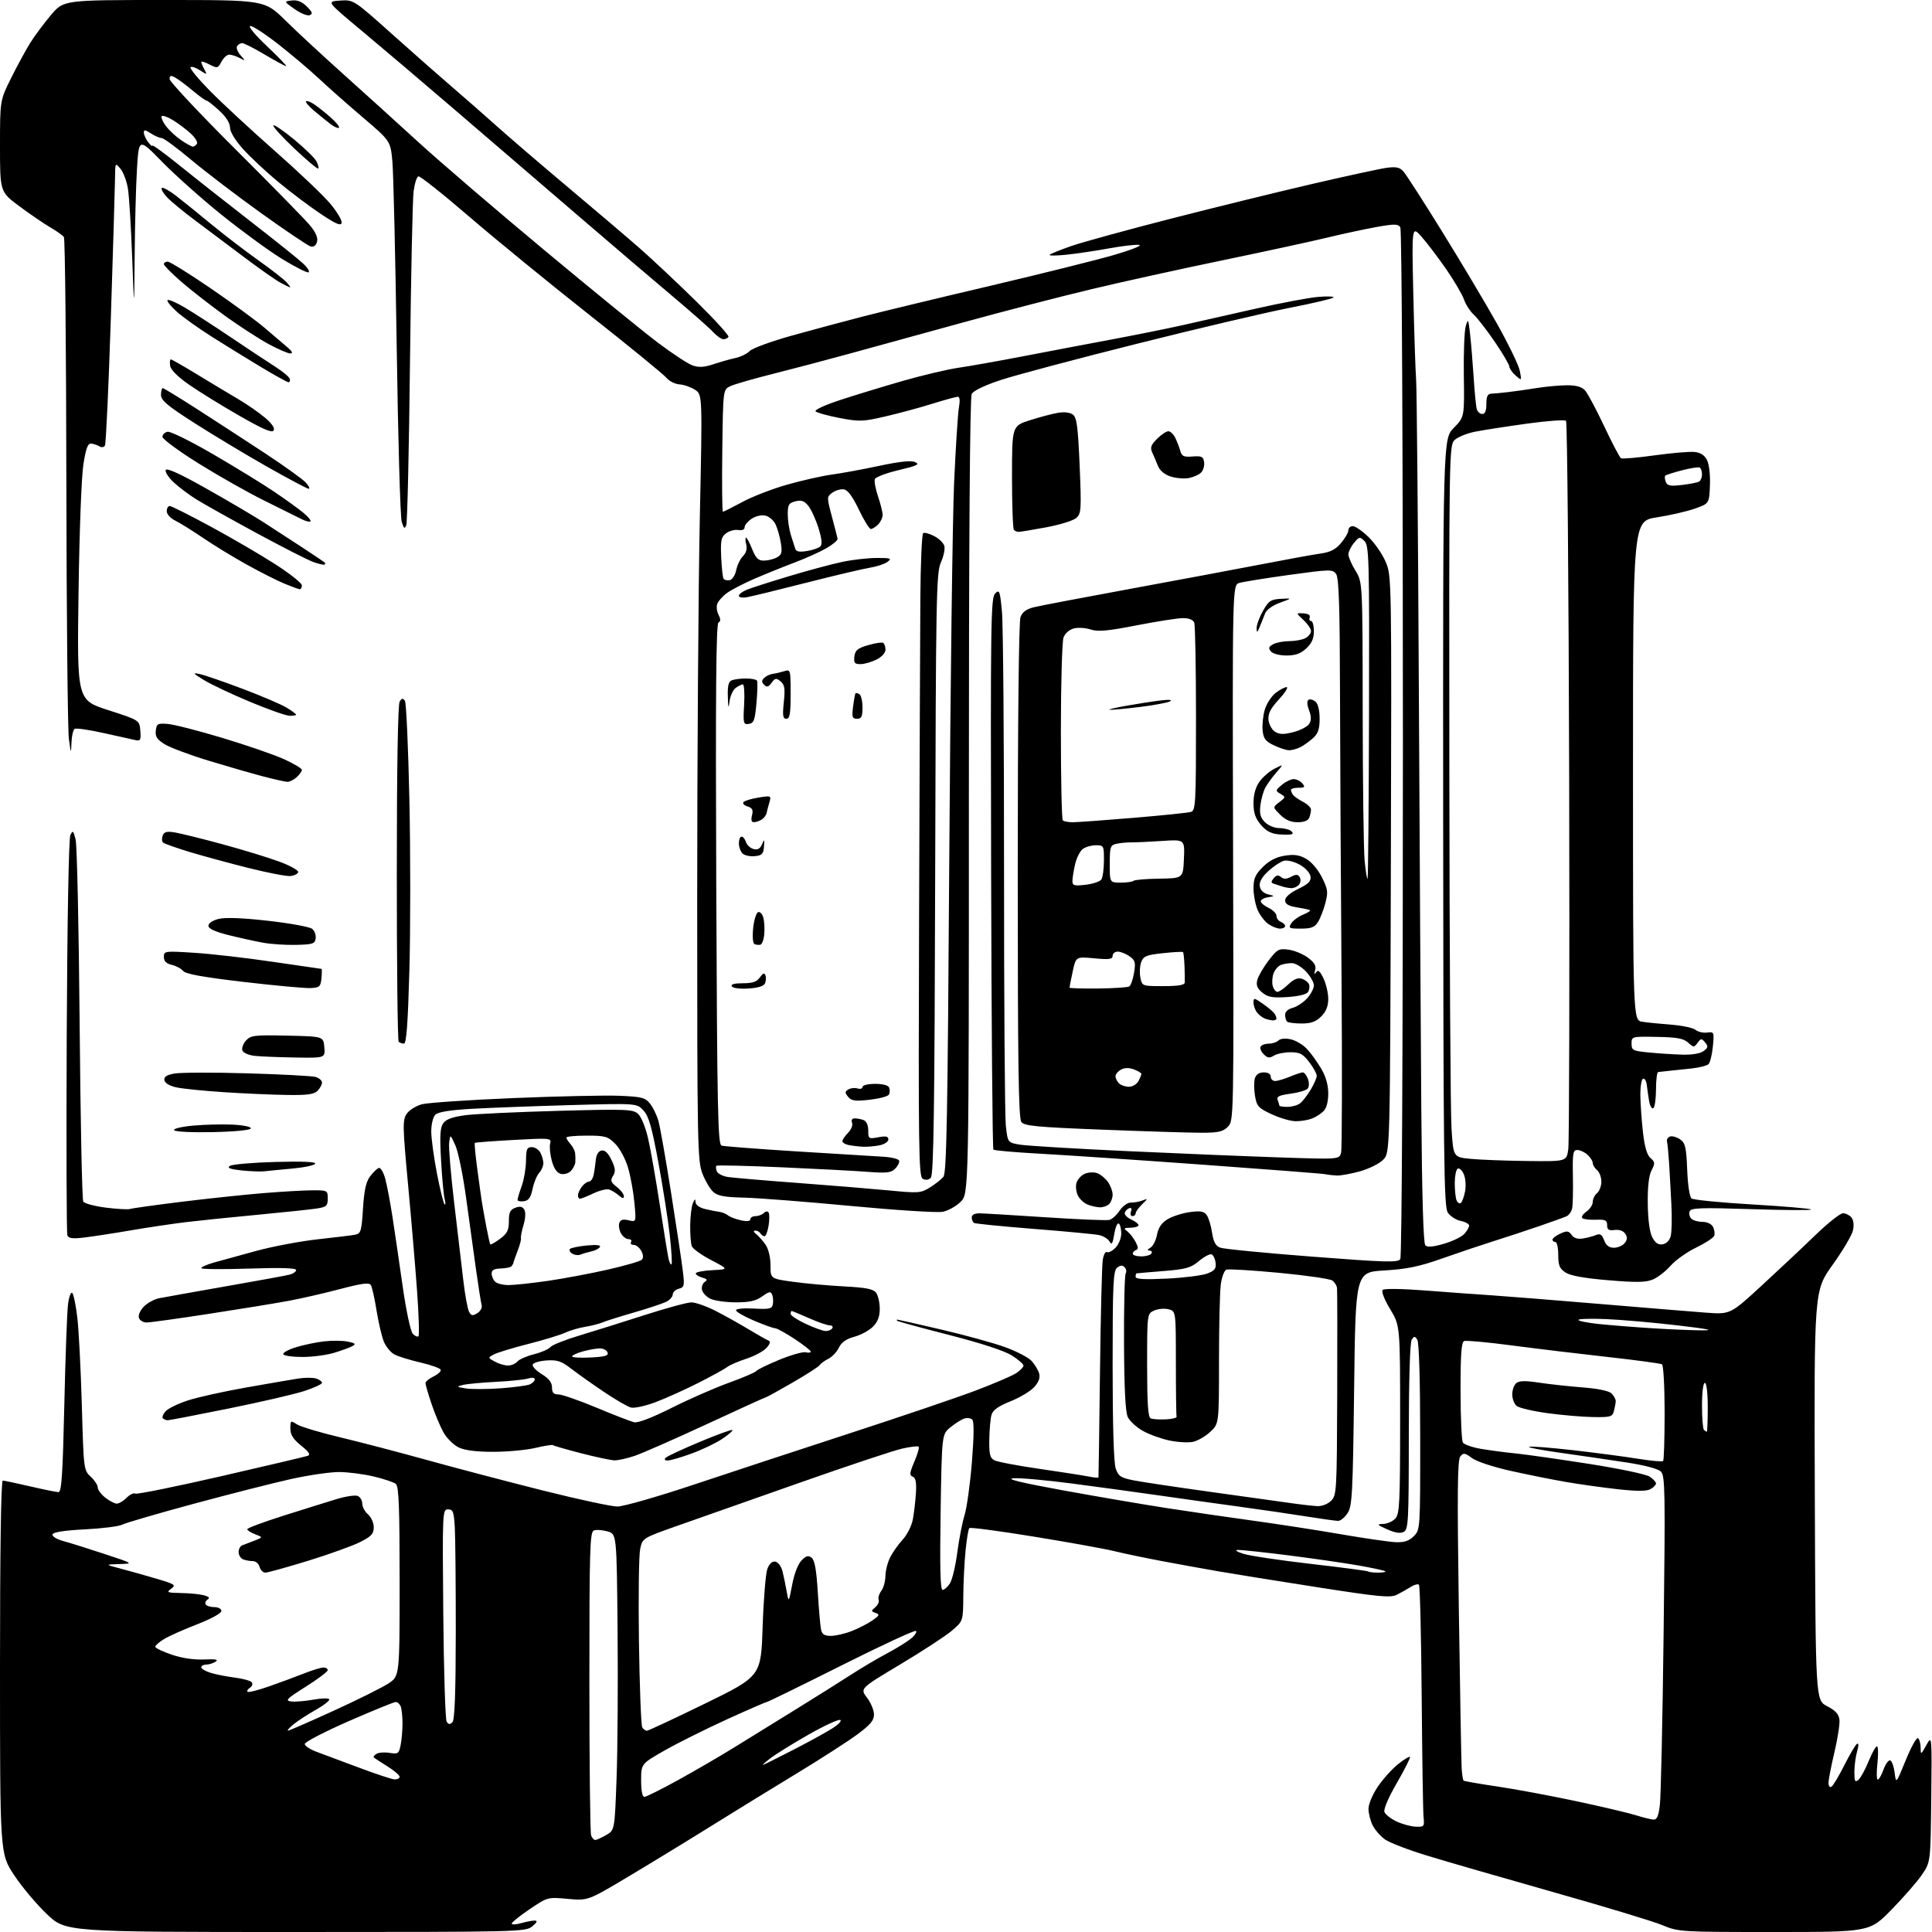 <?xml version="1.0" encoding="UTF-8" standalone="no"?>
<svg 
  version="1.1" 
  xmlns="http://www.w3.org/2000/svg" 
  xmlns:xlink="http://www.w3.org/1999/xlink" 
  xmlns:svg="http://www.w3.org/2000/svg"
  xmlns:rdf="http://www.w3.org/1999/02/22-rdf-syntax-ns#"
  xmlns:cc="http://creativecommons.org/ns#"
  xmlns:dc="http://purl.org/dc/elements/1.1/"
  viewBox="0 0 672 672"
  width="672"
  height="672"
>
<style>svg {background-color: white; }</style>"
<path stroke="none" fill="black" fill-rule="evenodd" d="M102.80,672.00C22.83,672.00 22.83,672.00 16.27,665.75C12.66,662.31 7.52,656.18 4.85,652.12C-0.00,644.74 -0.00,644.74 -0.00,579.87C-0.00,539.03 0.36,515.00 0.96,515.00C1.49,515.00 5.78,515.90 10.50,517.00C15.22,518.10 19.66,519.00 20.38,519.00C21.41,519.00 21.83,512.61 22.37,488.75C22.74,472.11 23.32,456.33 23.66,453.69C24.01,450.97 24.65,449.25 25.14,449.74C25.62,450.22 26.42,454.18 26.92,458.55C27.42,462.92 28.12,476.59 28.47,488.93C29.09,511.08 29.13,511.39 31.55,513.63C32.90,514.88 34.00,516.57 34.00,517.38C34.00,518.19 35.19,519.79 36.63,520.93C38.08,522.07 39.88,523.00 40.63,523.00C41.39,523.00 42.92,522.08 44.04,520.96C45.16,519.84 46.50,519.19 47.03,519.52C47.55,519.84 60.92,517.14 76.74,513.51C92.56,509.88 106.17,506.67 107.00,506.38C108.11,505.99 107.52,505.06 104.75,502.83C101.96,500.58 101.00,499.06 101.00,496.88C101.00,494.08 101.10,494.02 103.25,495.41C104.49,496.22 111.12,498.22 118.00,499.86C124.88,501.50 138.60,505.08 148.50,507.83C158.40,510.58 176.51,515.34 188.74,518.41C200.97,521.49 212.67,524.00 214.74,524.01C216.81,524.01 228.62,520.63 241.00,516.50C253.38,512.37 277.90,504.30 295.50,498.56C313.10,492.83 332.75,486.16 339.18,483.74C345.60,481.31 352.01,478.57 353.43,477.64C354.84,476.71 356.00,475.52 356.00,474.99C356.00,474.46 354.16,472.87 351.92,471.45C349.39,469.85 341.16,467.16 330.17,464.35C320.45,461.86 312.31,459.64 312.08,459.41C311.85,459.18 311.87,459.00 312.12,459.00C312.37,459.00 319.31,460.57 327.54,462.49C335.77,464.41 345.73,467.16 349.68,468.60C353.62,470.04 357.73,472.18 358.81,473.36C359.89,474.54 361.06,476.47 361.42,477.65C361.87,479.14 361.36,480.61 359.79,482.40C358.53,483.83 354.80,486.08 351.51,487.40C347.17,489.14 345.33,490.46 344.86,492.16C344.50,493.44 344.15,497.30 344.10,500.71C344.02,505.79 344.34,507.11 345.84,507.91C346.85,508.46 353.94,509.81 361.59,510.91C369.24,512.02 376.96,513.23 378.75,513.59C380.54,513.95 382.04,514.08 382.08,513.88C382.13,513.67 382.36,497.30 382.60,477.50C382.84,457.70 383.27,440.02 383.57,438.22C383.86,436.42 384.51,435.20 385.01,435.51C385.52,435.82 386.84,435.16 387.96,434.04C389.09,432.91 390.00,430.68 390.00,429.06C390.00,427.44 389.61,425.87 389.12,425.58C388.64,425.28 387.94,426.94 387.56,429.27C387.02,432.61 386.68,433.15 385.93,431.83C385.41,430.91 383.75,429.90 382.24,429.58C380.73,429.27 370.52,428.30 359.54,427.44C348.56,426.57 339.22,425.64 338.79,425.37C338.36,425.10 338.00,424.23 338.00,423.44C338.00,422.53 339.01,422.01 340.75,422.03C342.26,422.05 352.66,422.67 363.85,423.41C375.04,424.15 384.96,424.56 385.88,424.32C386.81,424.08 388.42,422.61 389.46,421.06C390.55,419.43 392.24,418.25 393.43,418.28C394.57,418.30 396.40,417.96 397.50,417.51C399.32,416.78 399.29,416.91 397.25,418.89C396.01,420.09 395.00,421.51 395.00,422.04C395.00,422.57 394.50,423.00 393.89,423.00C393.28,423.00 393.06,422.29 393.39,421.42C393.77,420.44 393.54,419.99 392.81,420.23C392.16,420.45 391.45,421.15 391.23,421.80C391.02,422.44 392.00,423.50 393.42,424.15C394.84,424.79 396.00,425.70 396.00,426.16C396.00,426.62 394.76,427.01 393.25,427.03C390.88,427.06 390.72,427.23 392.09,428.28C392.96,428.95 394.26,430.60 394.98,431.95C395.93,433.74 395.98,434.51 395.14,434.79C394.51,435.00 394.00,435.58 394.00,436.08C394.00,436.59 395.32,437.00 396.94,437.00C398.56,437.00 400.16,436.55 400.50,436.00C400.84,435.45 400.53,434.99 399.81,434.97C398.94,434.95 399.06,434.61 400.14,433.98C401.04,433.46 402.07,431.43 402.44,429.47C402.91,426.99 404.02,425.35 406.11,424.08C407.76,423.08 411.22,421.97 413.80,421.61C417.53,421.10 418.75,421.31 419.71,422.62C420.37,423.53 421.22,426.27 421.58,428.71C422.08,431.99 422.82,433.36 424.42,433.97C425.62,434.43 440.00,435.83 456.37,437.09C482.17,439.08 486.27,439.19 487.06,437.94C487.60,437.09 487.97,364.07 487.97,258.50C487.97,154.47 487.59,79.91 487.07,79.08C486.30,77.86 485.10,77.84 478.83,78.95C474.80,79.67 467.00,81.35 461.50,82.68C456.00,84.01 439.57,87.57 425.00,90.59C410.43,93.61 389.95,98.12 379.50,100.62C369.05,103.11 349.02,108.30 335.00,112.15C320.98,116.01 303.20,120.89 295.50,123.01C287.80,125.13 275.88,128.27 269.00,130.00C262.13,131.72 255.38,133.67 254.00,134.33C251.50,135.53 251.50,135.53 251.23,156.76C251.08,168.44 251.18,178.00 251.45,178.00C251.71,178.00 254.76,176.47 258.22,174.60C261.67,172.73 268.72,170.00 273.88,168.55C279.03,167.09 286.01,165.52 289.38,165.06C292.74,164.61 300.17,163.24 305.88,162.02C313.04,160.50 316.91,160.10 318.34,160.74C320.05,161.50 319.03,161.99 312.61,163.51C308.32,164.52 304.58,165.93 304.30,166.65C304.03,167.37 304.52,170.08 305.40,172.66C306.28,175.24 307.00,178.14 307.00,179.11C307.00,180.07 306.29,181.56 305.43,182.43C304.56,183.29 303.43,184.00 302.90,184.00C302.38,184.00 300.50,180.96 298.73,177.25C296.52,172.63 294.87,170.41 293.49,170.21C292.39,170.05 290.60,170.57 289.51,171.37C287.56,172.79 287.56,172.92 289.35,179.66C290.35,183.42 291.25,186.91 291.34,187.41C291.43,187.92 289.70,189.37 287.50,190.65C285.30,191.93 280.35,194.16 276.50,195.62C272.65,197.07 266.36,199.61 262.53,201.26C258.70,202.91 254.31,205.19 252.79,206.31C251.27,207.44 249.77,209.16 249.45,210.14C249.14,211.12 249.37,212.81 249.95,213.90C250.70,215.32 250.69,216.08 249.89,216.57C249.07,217.07 248.87,241.74 249.13,307.64C249.46,386.90 249.68,398.08 251.00,398.48C251.82,398.73 263.52,399.63 277.00,400.48C290.48,401.33 303.95,402.16 306.93,402.32C309.92,402.48 312.53,403.09 312.73,403.69C312.93,404.28 312.32,405.54 311.37,406.49C309.91,407.95 308.42,408.11 301.57,407.58C297.13,407.24 283.63,406.53 271.56,406.00C259.50,405.47 249.43,405.24 249.19,405.48C248.95,405.72 249.01,406.58 249.32,407.40C249.64,408.22 251.38,409.12 253.20,409.39C255.01,409.67 265.95,410.60 277.50,411.46C289.05,412.32 303.35,413.50 309.29,414.07C319.45,415.06 320.27,415.00 323.43,413.05C325.27,411.91 327.39,410.24 328.14,409.33C329.26,407.98 329.62,388.53 330.18,299.10C330.56,239.37 331.32,180.38 331.86,168.00C332.41,155.62 333.17,143.81 333.54,141.75C333.97,139.35 333.84,138.00 333.16,138.00C332.58,138.00 328.59,139.09 324.30,140.43C320.01,141.77 312.68,143.75 308.00,144.84C300.15,146.66 298.93,146.71 292.03,145.39C287.92,144.60 284.17,143.57 283.69,143.09C283.20,142.60 286.88,140.89 292.16,139.16C297.30,137.47 307.12,134.47 314.00,132.50C320.87,130.52 329.65,128.45 333.50,127.90C337.35,127.34 347.70,125.50 356.50,123.80C365.30,122.10 379.02,119.50 387.00,118.01C394.98,116.52 405.77,114.34 411.00,113.18C416.23,112.01 427.70,109.42 436.50,107.42C445.30,105.42 455.20,103.55 458.50,103.27C461.80,102.99 464.19,103.09 463.80,103.50C463.42,103.90 456.44,105.54 448.30,107.13C440.16,108.72 416.40,114.31 395.50,119.56C374.60,124.80 353.33,130.46 348.24,132.13C342.52,134.01 338.60,135.88 337.99,137.02C337.35,138.21 337.00,187.84 337.00,277.01C337.00,415.15 337.00,415.15 334.15,418.00C332.58,419.57 329.74,421.15 327.84,421.50C325.93,421.86 311.58,420.94 295.94,419.46C280.30,417.98 263.58,416.68 258.78,416.57C251.98,416.41 249.62,415.97 248.07,414.56C246.97,413.57 245.27,410.67 244.29,408.13C242.62,403.81 242.50,397.51 242.50,313.50C242.50,264.00 242.91,204.09 243.41,180.38C244.32,137.26 244.32,137.26 241.76,135.58C240.36,134.66 237.92,133.81 236.35,133.70C234.78,133.59 232.74,132.56 231.80,131.41C230.87,130.26 218.84,120.44 205.08,109.58C191.31,98.72 172.50,83.35 163.28,75.42C154.06,67.48 146.07,61.14 145.51,61.33C144.96,61.51 144.21,63.88 143.86,66.58C143.50,69.29 142.94,96.10 142.60,126.18C142.27,156.25 141.69,181.66 141.31,182.64C140.74,184.11 140.47,183.91 139.72,181.46C139.23,179.83 138.45,152.62 137.99,121.00C137.53,89.38 136.85,60.25 136.49,56.27C135.83,49.03 135.83,49.03 126.17,40.81C120.85,36.28 114.03,30.25 111.00,27.40C107.97,24.55 101.71,19.24 97.09,15.61C92.46,11.97 87.96,9.02 87.09,9.04C86.16,9.07 88.55,11.98 92.84,16.04C96.88,19.87 99.89,23.00 99.52,23.00C99.15,23.00 95.82,21.20 92.12,19.00C88.41,16.80 84.87,15.00 84.25,15.00C83.63,15.00 82.82,15.48 82.46,16.06C82.10,16.65 82.64,18.06 83.65,19.21C85.47,21.26 85.47,21.27 83.32,20.15C82.11,19.52 80.50,19.00 79.73,19.00C78.97,19.00 77.75,20.10 77.03,21.45C75.78,23.78 75.57,23.83 72.86,22.43C71.29,21.61 70.00,21.21 70.00,21.54C70.00,21.87 70.48,23.03 71.07,24.14C72.12,26.09 72.08,26.10 69.54,24.44C68.11,23.50 66.64,23.03 66.27,23.39C65.91,23.76 68.96,27.47 73.05,31.63C77.15,35.79 87.26,45.15 95.51,52.43C103.77,59.70 112.47,67.97 114.84,70.81C117.21,73.64 119.01,76.65 118.83,77.50C118.58,78.67 116.85,77.93 111.50,74.36C107.65,71.79 101.04,66.81 96.81,63.31C92.58,59.80 87.07,54.65 84.56,51.86C81.78,48.76 80.00,45.83 80.00,44.34C80.00,42.80 78.62,40.63 76.25,38.45C74.19,36.56 72.21,35.01 71.84,35.00C71.48,35.00 69.28,33.41 66.95,31.46C64.62,29.51 61.87,27.47 60.85,26.92C59.41,26.15 59.00,26.28 59.00,27.51C59.00,28.37 69.24,39.29 81.75,51.77C94.26,64.24 105.92,76.14 107.66,78.21C109.82,80.78 110.65,82.64 110.27,84.07C109.92,85.41 109.13,86.00 108.06,85.73C107.15,85.49 99.45,80.31 90.95,74.22C82.45,68.13 71.45,59.74 66.50,55.59C61.55,51.43 56.92,48.02 56.21,48.01C55.51,48.01 53.82,47.27 52.46,46.38C50.51,45.10 50.01,45.05 50.03,46.13C50.05,46.89 50.72,48.37 51.53,49.44C52.34,50.51 53.00,51.05 53.00,50.65C53.00,50.24 57.39,53.45 62.75,57.78C68.11,62.11 79.25,70.88 87.50,77.28C95.75,83.68 103.81,90.15 105.42,91.65C107.02,93.16 107.87,94.54 107.30,94.73C106.73,94.92 102.58,92.81 98.08,90.05C93.57,87.28 84.17,80.42 77.19,74.81C70.21,69.20 60.86,60.87 56.40,56.30C48.30,47.99 48.30,47.99 47.65,58.65C47.29,64.51 46.93,78.13 46.84,88.91C46.67,108.50 46.67,108.50 45.97,89.50C45.58,79.05 44.93,68.35 44.51,65.71C44.10,63.08 42.93,59.93 41.91,58.71C40.07,56.51 40.07,56.52 40.01,62.00C39.97,65.03 39.32,86.95 38.55,110.73C37.78,134.50 36.86,154.42 36.50,154.99C36.15,155.57 35.33,155.70 34.68,155.30C34.03,154.89 32.77,154.44 31.87,154.30C30.57,154.10 29.99,155.54 29.04,161.27C28.35,165.46 27.62,184.28 27.32,206.00C26.79,243.50 26.79,243.50 37.64,247.00C48.50,250.50 48.50,250.50 48.81,254.17C49.06,257.26 48.83,257.78 47.31,257.47C46.31,257.26 41.32,256.15 36.22,255.01C31.11,253.86 26.50,253.19 25.97,253.52C25.43,253.85 24.94,256.00 24.86,258.31C24.72,262.34 24.69,262.29 23.96,257.00C23.54,253.97 23.15,213.70 23.08,167.50C23.02,121.30 22.64,83.03 22.23,82.46C21.83,81.88 19.71,80.37 17.53,79.11C15.34,77.84 10.51,74.54 6.78,71.77C0.00,66.73 0.00,66.73 0.00,50.81C0.00,34.90 0.00,34.90 3.89,27.11C6.02,22.83 9.01,17.34 10.52,14.91C12.03,12.49 15.27,8.14 17.71,5.25C22.15,0.00 22.15,0.00 57.10,0.00C92.04,0.00 92.04,0.00 99.27,7.11C103.25,11.03 112.35,19.46 119.50,25.86C126.64,32.26 138.34,42.86 145.50,49.41C152.65,55.96 172.22,72.76 189.00,86.73C205.78,100.71 223.65,115.28 228.73,119.12C233.81,122.95 239.28,126.55 240.90,127.11C243.08,127.87 244.94,127.76 248.17,126.68C250.55,125.89 253.98,124.91 255.79,124.53C257.61,124.14 259.86,123.04 260.79,122.08C261.73,121.12 268.35,118.70 275.50,116.71C282.65,114.72 293.90,111.70 300.50,110.00C307.10,108.31 326.90,103.53 344.50,99.40C362.10,95.26 381.43,90.44 387.47,88.69C393.50,86.93 397.45,85.36 396.24,85.18C395.04,85.01 390.33,85.55 385.78,86.39C381.23,87.22 374.57,88.21 371.00,88.59C367.43,88.96 364.76,88.98 365.09,88.63C365.41,88.28 368.79,86.91 372.59,85.59C376.39,84.26 391.88,80.01 407.00,76.13C422.12,72.25 444.29,66.80 456.26,64.02C468.23,61.24 479.93,58.70 482.26,58.38C485.62,57.92 486.85,58.18 488.16,59.65C489.07,60.67 495.11,70.05 501.58,80.50C508.05,90.95 516.63,105.35 520.65,112.50C524.67,119.65 528.26,127.08 528.63,129.00C529.31,132.50 529.31,132.50 527.15,130.60C525.97,129.55 525.00,128.16 525.00,127.52C525.00,126.88 522.73,123.01 519.95,118.93C517.17,114.84 513.87,110.57 512.61,109.44C511.36,108.30 509.82,105.93 509.21,104.17C508.59,102.40 505.80,97.64 503.00,93.59C500.19,89.54 496.36,84.48 494.47,82.36C491.05,78.50 491.05,78.50 491.59,102.50C491.89,115.70 492.33,128.97 492.56,132.00C492.80,135.03 493.23,182.72 493.50,238.00C493.78,293.27 494.17,359.56 494.36,385.31C494.60,415.94 495.08,432.48 495.76,433.16C496.48,433.88 498.47,433.72 502.22,432.62C505.21,431.76 508.40,430.21 509.32,429.19C510.25,428.18 511.00,426.87 511.00,426.30C511.00,425.72 509.67,424.98 508.05,424.66C506.42,424.33 504.41,423.02 503.57,421.75C502.23,419.70 502.04,403.66 501.97,286.06C501.90,152.69 501.90,152.69 505.64,148.86C509.37,145.04 509.37,145.04 509.16,130.77C509.04,122.92 509.34,115.15 509.81,113.50C510.62,110.70 510.72,110.87 511.31,116.00C511.66,119.03 512.22,125.78 512.56,131.00C512.89,136.22 513.38,141.29 513.65,142.25C513.92,143.21 514.78,144.00 515.57,144.00C516.54,144.00 517.00,142.87 517.00,140.50C517.00,137.86 517.43,136.98 518.75,136.93C519.71,136.89 522.30,136.65 524.50,136.39C526.70,136.14 531.20,135.50 534.50,134.97C537.80,134.45 542.57,134.01 545.10,134.01C548.26,134.00 550.20,134.56 551.32,135.80C552.22,136.79 555.21,142.39 557.97,148.24C560.73,154.09 563.36,159.10 563.82,159.39C564.27,159.67 569.50,159.22 575.44,158.39C581.37,157.57 587.63,157.03 589.34,157.20C591.47,157.40 592.86,158.29 593.73,160.00C594.48,161.46 594.91,165.14 594.76,168.83C594.50,175.16 594.50,175.16 589.49,176.92C586.74,177.89 580.78,179.26 576.24,179.96C568.00,181.24 568.00,181.24 568.00,268.08C568.00,354.91 568.00,354.91 571.25,355.40C573.04,355.67 577.59,356.13 581.37,356.42C585.14,356.71 588.92,357.52 589.75,358.21C590.59,358.91 592.40,359.33 593.77,359.15C596.21,358.83 596.26,358.95 595.78,363.97C595.50,366.80 594.83,369.57 594.29,370.11C593.74,370.66 591.09,371.35 588.39,371.64C585.70,371.93 582.15,372.30 580.50,372.47C578.85,372.64 577.16,372.83 576.75,372.89C576.34,372.95 576.00,375.67 576.00,378.94C576.00,382.21 575.57,385.15 575.05,385.47C574.53,385.79 573.86,384.58 573.57,382.78C573.28,380.98 572.92,378.47 572.77,377.21C572.62,375.95 572.05,375.05 571.50,375.21C570.95,375.37 570.53,377.98 570.56,381.00C570.60,384.02 571.01,389.83 571.47,393.89C572.05,398.97 572.87,401.77 574.10,402.81C575.69,404.18 575.73,404.62 574.45,407.09C573.51,408.92 573.06,412.80 573.14,418.67C573.20,424.18 573.78,428.56 574.68,430.31C575.70,432.30 576.74,433.03 578.27,432.81C579.57,432.62 580.69,431.51 581.10,430.00C581.48,428.62 581.59,423.68 581.35,419.00C581.12,414.32 580.75,407.80 580.55,404.50C580.34,401.20 580.02,397.85 579.83,397.06C579.65,396.27 580.18,395.47 581.02,395.28C581.85,395.09 583.43,395.59 584.52,396.39C586.19,397.61 586.55,399.26 586.85,406.88C587.05,412.08 587.68,416.31 588.35,416.85C588.98,417.36 598.49,418.30 609.47,418.94C620.45,419.58 629.68,420.37 629.97,420.69C630.26,421.01 620.99,420.96 609.38,420.58C591.53,420.00 588.17,420.12 587.71,421.33C587.40,422.11 587.66,423.26 588.28,423.88C588.90,424.50 590.64,425.00 592.16,425.00C593.79,425.00 595.30,425.72 595.83,426.75C596.32,427.71 596.52,429.09 596.26,429.81C596.01,430.53 593.18,432.38 589.98,433.93C586.77,435.48 582.77,438.33 581.08,440.25C579.39,442.18 576.60,444.34 574.89,445.05C572.43,446.07 569.14,446.12 559.41,445.30C551.05,444.60 546.23,443.73 544.53,442.61C542.45,441.25 542.00,440.16 542.00,436.48C542.00,434.01 541.55,432.00 541.00,432.00C540.45,432.00 540.00,431.62 540.00,431.16C540.00,430.70 541.22,429.77 542.71,429.09C545.02,428.03 545.60,428.10 546.66,429.55C547.50,430.70 548.80,431.09 550.70,430.76C552.24,430.50 554.28,429.95 555.24,429.54C556.54,428.98 557.22,429.44 557.96,431.40C558.65,433.20 559.69,434.00 561.35,434.00C562.67,434.00 564.35,433.29 565.07,432.42C566.03,431.26 566.10,430.38 565.33,429.17C564.67,428.13 563.28,427.62 561.64,427.82C559.55,428.08 559.00,427.72 559.00,426.12C559.00,424.41 558.40,424.13 555.04,424.26C552.87,424.35 550.76,424.09 550.35,423.69C549.95,423.28 550.61,422.26 551.81,421.42C553.01,420.58 554.00,419.07 554.00,418.07C554.00,417.06 554.67,415.68 555.50,415.00C556.32,414.32 557.00,412.52 557.00,411.00C557.00,409.48 556.32,407.68 555.50,407.00C554.67,406.32 554.00,405.20 554.00,404.53C554.00,403.86 553.18,402.57 552.17,401.65C551.17,400.74 549.57,400.00 548.63,400.00C547.13,400.00 546.94,401.12 547.10,409.25C547.20,414.34 547.07,419.38 546.80,420.45C546.54,421.52 545.69,422.68 544.91,423.04C544.14,423.39 539.90,424.92 535.50,426.44C531.10,427.96 523.90,430.33 519.50,431.71C515.10,433.10 507.00,435.82 501.50,437.77C493.64,440.55 489.36,441.43 481.50,441.90C471.50,442.50 471.50,442.50 471.00,483.05C470.55,519.66 470.33,523.85 468.73,526.30C467.75,527.78 466.28,529.00 465.47,529.00C464.65,529.00 459.82,528.33 454.74,527.52C449.66,526.70 438.98,525.14 431.00,524.05C423.02,522.96 410.43,521.20 403.00,520.13C395.57,519.06 382.07,517.21 372.98,516.02C363.90,514.83 354.68,514.00 352.48,514.18C349.72,514.40 354.91,515.67 369.50,518.34C381.05,520.45 397.25,523.22 405.50,524.50C413.75,525.78 427.48,527.78 436.00,528.95C444.52,530.12 458.25,532.24 466.50,533.67C474.75,535.09 483.30,536.33 485.50,536.41C488.45,536.53 490.09,535.98 491.75,534.33C493.99,532.10 494.00,531.97 493.98,499.80C493.98,480.31 493.58,466.91 492.98,466.00C492.11,464.67 491.89,464.67 491.02,466.00C490.42,466.90 490.02,480.28 490.02,499.71C490.00,529.38 489.86,532.00 488.25,532.83C487.06,533.45 485.21,533.16 482.50,531.94C478.93,530.34 478.78,530.14 481.10,530.07C482.52,530.03 484.43,529.18 485.35,528.17C486.81,526.55 487.00,522.67 487.00,493.72C487.00,461.10 487.00,461.10 483.52,455.33C481.50,451.98 480.42,449.18 480.93,448.67C481.44,448.16 487.62,448.24 495.66,448.86C503.27,449.45 513.55,450.20 518.50,450.52C523.45,450.85 540.33,452.19 556.00,453.51C571.67,454.83 588.40,456.20 593.16,456.56C601.82,457.22 601.82,457.22 612.66,447.25C618.62,441.77 627.06,433.84 631.40,429.64C635.75,425.44 640.08,422.00 641.03,422.00C641.98,422.00 643.30,422.66 643.97,423.46C644.71,424.35 644.92,426.10 644.51,427.97C644.14,429.65 640.94,435.05 637.41,439.97C630.99,448.92 630.99,448.92 631.24,520.14C631.50,591.37 631.50,591.37 635.50,593.44C638.42,594.95 639.58,596.22 639.81,598.17C639.98,599.63 639.19,604.73 638.06,609.49C636.93,614.26 636.00,619.05 636.00,620.14C636.00,621.24 636.46,621.84 637.02,621.48C637.59,621.14 639.60,617.77 641.50,614.00C643.40,610.23 645.38,606.88 645.91,606.56C646.52,606.18 646.53,607.15 645.94,609.22C645.42,611.02 645.00,614.23 645.00,616.37C645.00,619.58 645.24,620.04 646.40,619.08C647.17,618.44 648.80,615.47 650.01,612.47C651.23,609.47 652.54,607.21 652.92,607.45C653.30,607.69 653.34,610.38 653.01,613.44C652.67,616.50 652.73,619.00 653.13,619.00C653.54,619.00 654.44,617.42 655.14,615.49C655.84,613.55 656.88,612.13 657.46,612.31C658.03,612.50 658.73,614.42 659.00,616.58C659.50,620.50 659.50,620.50 662.86,612.26C664.71,607.73 666.62,604.26 667.11,604.57C667.60,604.87 668.02,606.33 668.04,607.81C668.08,610.47 668.11,610.45 670.03,607.00C671.98,603.50 671.98,603.50 671.74,625.59C671.50,647.68 671.50,647.68 668.50,652.08C666.85,654.50 662.08,659.97 657.90,664.24C650.30,672.00 650.30,672.00 617.12,672.00C584.42,672.00 583.86,671.97 578.22,669.62C575.07,668.30 557.88,663.10 540.00,658.05C522.12,652.99 502.33,647.27 496.01,645.32C489.68,643.38 483.26,640.90 481.74,639.81C480.22,638.73 478.30,636.55 477.48,634.97C476.67,633.39 476.00,630.78 476.00,629.16C476.00,627.50 477.41,624.15 479.25,621.44C481.04,618.80 484.19,615.30 486.25,613.65C488.31,612.00 490.19,610.85 490.42,611.09C490.66,611.33 488.62,615.38 485.90,620.10C482.94,625.20 481.18,629.31 481.54,630.26C481.88,631.13 483.76,632.61 485.73,633.54C487.70,634.47 490.70,635.30 492.40,635.37C495.36,635.49 495.48,635.34 495.15,632.00C494.96,630.08 494.67,611.26 494.50,590.18C494.33,569.10 493.91,551.57 493.55,551.22C493.20,550.86 491.92,551.20 490.70,551.97C489.49,552.74 487.33,553.96 485.90,554.68C483.65,555.82 479.89,555.47 457.90,552.03C443.93,549.85 428.45,547.36 423.50,546.50C418.55,545.64 409.77,544.05 404.00,542.96C398.23,541.87 390.80,540.32 387.50,539.51C384.20,538.70 371.66,536.44 359.62,534.48C347.59,532.52 337.48,531.18 337.16,531.51C336.83,531.83 336.24,535.34 335.85,539.30C335.45,543.26 335.10,550.40 335.06,555.17C335.00,563.84 335.00,563.84 331.11,567.17C328.97,569.00 320.90,574.28 313.17,578.90C299.12,587.30 299.12,587.30 301.56,590.49C302.90,592.25 304.00,594.88 304.00,596.35C304.00,598.44 302.72,599.94 298.03,603.40C294.75,605.81 285.19,611.96 276.78,617.06C268.38,622.15 254.97,630.39 247.00,635.37C239.03,640.34 226.20,648.17 218.50,652.76C204.50,661.12 204.50,661.12 197.50,660.48C190.51,659.84 190.49,659.84 184.25,664.05C180.81,666.37 178.00,668.63 178.00,669.06C178.00,669.50 179.46,669.44 181.24,668.93C183.03,668.42 185.16,668.01 185.99,668.03C187.06,668.06 186.81,668.64 185.14,670.03C182.84,671.95 180.86,672.00 102.80,672.00zM207.03,640.00C207.47,640.00 209.18,639.23 210.82,638.29C213.80,636.58 213.80,636.58 214.46,618.54C214.83,608.62 214.98,585.44 214.81,567.04C214.50,533.57 214.50,533.57 211.31,532.66C209.55,532.15 207.41,532.01 206.56,532.34C205.18,532.87 205.00,538.80 205.00,584.89C205.00,613.46 205.27,637.55 205.61,638.42C205.94,639.29 206.58,640.00 207.03,640.00zM575.11,632.90C576.33,632.98 576.88,631.71 577.35,627.75C577.70,624.86 578.29,597.97 578.65,567.98C579.26,518.82 579.16,513.31 577.72,511.87C576.75,510.89 572.12,509.66 565.81,508.69C560.14,507.82 549.90,506.32 543.06,505.36C536.22,504.41 531.17,503.44 531.85,503.22C532.52,502.99 539.47,503.54 547.29,504.43C555.10,505.33 565.20,506.66 569.73,507.39C574.25,508.12 578.19,508.48 578.48,508.19C578.76,507.90 579.00,500.34 579.00,491.39C579.00,482.44 578.59,474.86 578.09,474.55C577.59,474.24 569.15,473.10 559.34,472.01C549.53,470.92 534.54,469.12 526.03,468.00C517.52,466.87 509.98,466.18 509.28,466.45C508.31,466.82 508.00,471.02 508.02,483.72C508.02,492.95 508.39,501.06 508.82,501.75C509.26,502.44 512.07,503.42 515.06,503.94C518.05,504.45 523.42,505.17 527.00,505.52C530.58,505.88 542.05,507.51 552.50,509.14C562.95,510.77 572.51,512.77 573.75,513.58C574.99,514.39 576.00,515.47 576.00,515.99C576.00,516.51 575.12,517.40 574.04,517.98C572.68,518.71 569.24,518.71 562.79,518.00C557.68,517.43 549.67,516.32 545.00,515.52C540.33,514.72 531.63,512.98 525.67,511.66C519.49,510.29 513.63,508.37 512.02,507.17C509.52,505.32 509.03,505.25 507.93,506.58C506.94,507.78 506.83,518.96 507.42,559.80C507.83,588.23 508.28,613.19 508.41,615.25C508.55,617.31 508.85,619.15 509.08,619.35C509.31,619.55 514.67,620.48 521.00,621.42C527.33,622.36 539.70,624.67 548.50,626.55C557.30,628.43 566.52,630.61 569.00,631.39C571.48,632.16 574.22,632.85 575.11,632.90zM224.13,625.00C224.75,625.00 230.04,622.36 235.88,619.14C241.72,615.92 250.43,610.86 255.23,607.89C260.03,604.93 269.71,598.95 276.73,594.61C283.75,590.27 292.43,584.82 296.00,582.51C299.57,580.19 305.20,576.86 308.50,575.11C311.80,573.35 315.58,571.02 316.89,569.93C318.21,568.84 318.98,567.65 318.61,567.28C318.24,566.91 306.56,572.32 292.64,579.31C278.72,586.29 267.05,592.00 266.71,592.00C266.38,592.00 260.11,594.73 252.80,598.06C245.48,601.40 235.79,606.23 231.25,608.81C223.01,613.50 223.01,613.50 223.00,619.25C223.00,622.86 223.42,625.00 224.13,625.00zM137.25,618.92C138.21,618.96 139.00,618.56 139.00,618.01C139.00,617.47 137.09,615.83 134.75,614.38C132.41,612.92 130.29,611.54 130.03,611.31C129.77,611.08 130.18,610.51 130.94,610.04C131.71,609.56 133.76,609.41 135.52,609.70C138.46,610.17 138.76,609.97 139.35,606.98C139.71,605.20 140.00,601.82 140.00,599.46C140.00,597.10 139.73,594.45 139.39,593.58C139.06,592.71 138.28,592.00 137.66,592.00C137.03,592.00 129.66,595.01 121.26,598.68C112.87,602.36 106.00,605.92 106.00,606.60C106.00,607.28 107.91,608.53 110.25,609.38C112.59,610.23 119.22,612.71 125.00,614.88C130.78,617.06 136.29,618.88 137.25,618.92zM265.50,613.85C266.05,613.65 270.74,611.30 275.92,608.64C281.11,605.98 287.18,602.65 289.42,601.23C291.70,599.80 292.93,598.48 292.22,598.24C291.52,598.01 286.57,600.30 281.23,603.34C275.88,606.38 269.93,610.08 268.00,611.55C266.07,613.02 264.95,614.06 265.50,613.85zM100.16,601.97C100.53,601.99 107.67,598.87 116.05,595.04C124.42,591.22 133.01,586.94 135.14,585.53C139.00,582.97 139.00,582.97 139.00,550.11C139.00,524.18 138.72,517.01 137.69,516.15C136.96,515.55 133.48,514.38 129.94,513.55C126.40,512.71 120.98,512.02 117.90,512.01C114.82,512.01 107.33,513.10 101.26,514.44C95.18,515.79 79.93,519.67 67.36,523.06C54.79,526.46 43.60,529.73 42.50,530.32C41.40,530.91 35.59,531.64 29.58,531.95C22.45,532.31 18.52,532.91 18.27,533.69C18.04,534.39 19.67,535.38 22.19,536.07C24.56,536.72 31.00,538.74 36.50,540.56C46.50,543.87 46.50,543.87 41.50,544.02C36.50,544.18 36.50,544.18 42.00,545.62C45.02,546.41 50.64,547.99 54.48,549.13C60.89,551.03 61.30,551.31 59.54,552.60C57.80,553.87 58.13,554.01 63.06,554.10C66.05,554.15 69.62,554.51 70.99,554.89C72.71,555.37 73.09,555.83 72.22,556.36C71.53,556.79 71.23,557.56 71.54,558.07C71.86,558.58 73.22,559.00 74.56,559.00C75.95,559.00 77.00,559.58 77.00,560.36C77.00,561.13 73.40,563.10 68.58,564.97C63.95,566.76 58.77,569.07 57.08,570.10C55.39,571.13 54.00,572.33 54.00,572.78C54.00,573.22 56.57,574.46 59.71,575.53C63.29,576.74 67.47,577.37 70.96,577.21C74.95,577.02 76.08,577.23 75.00,577.96C74.17,578.51 72.71,578.98 71.75,578.98C70.79,578.99 70.00,579.42 70.00,579.92C70.00,580.43 71.46,581.30 73.25,581.85C75.04,582.41 78.86,583.16 81.75,583.52C84.64,583.89 87.28,584.65 87.63,585.21C87.97,585.77 87.65,586.60 86.91,587.06C86.17,587.52 85.81,588.14 86.11,588.44C86.41,588.75 89.78,587.90 93.58,586.57C97.39,585.24 102.87,583.21 105.76,582.07C108.65,580.93 111.69,580.00 112.51,580.00C113.33,580.00 114.00,580.42 114.00,580.92C114.00,581.43 110.56,584.02 106.36,586.67C99.70,590.88 99.05,591.54 101.28,591.81C102.69,591.98 106.14,591.70 108.95,591.19C111.75,590.68 114.26,590.61 114.52,591.04C114.79,591.46 112.64,593.15 109.75,594.78C106.86,596.42 103.38,598.69 102.00,599.84C100.62,600.99 99.80,601.95 100.16,601.97zM225.00,602.00C225.48,602.00 234.61,597.73 245.29,592.52C264.70,583.03 264.70,583.03 265.27,565.77C265.58,556.27 266.32,547.23 266.92,545.68C267.63,543.83 268.60,542.97 269.72,543.18C270.66,543.37 271.76,544.86 272.17,546.51C272.58,548.15 273.23,551.30 273.62,553.50C274.33,557.50 274.33,557.50 275.55,551.15C276.27,547.34 277.58,543.97 278.82,542.73C280.49,541.07 281.18,540.90 282.35,541.88C283.38,542.73 284.00,546.25 284.45,553.80C284.81,559.68 285.31,565.51 285.57,566.75C285.93,568.47 286.73,569.00 289.00,569.00C290.63,569.00 293.88,568.25 296.23,567.33C298.58,566.42 301.81,564.76 303.41,563.65C305.91,561.92 306.07,561.55 304.56,561.02C302.94,560.45 302.93,560.30 304.45,559.04C305.35,558.29 305.88,557.12 305.61,556.44C305.35,555.75 305.77,554.36 306.54,553.35C307.31,552.33 307.95,550.02 307.97,548.20C307.99,546.39 308.73,543.46 309.61,541.70C310.50,539.94 312.47,537.15 313.99,535.50C315.52,533.85 317.10,530.70 317.51,528.50C317.92,526.30 318.40,522.18 318.58,519.34C318.81,515.56 318.51,514.03 317.47,513.63C316.27,513.17 316.37,512.31 318.04,508.40C319.15,505.82 319.82,503.48 319.53,503.20C319.25,502.91 316.65,503.21 313.76,503.87C310.87,504.52 295.00,509.80 278.50,515.61C262.00,521.41 242.88,528.15 236.00,530.57C223.50,534.98 223.50,534.98 222.67,538.74C222.21,540.81 222.02,555.35 222.24,571.06C222.47,586.77 222.98,600.16 223.39,600.81C223.79,601.47 224.51,602.00 225.00,602.00zM157.36,599.03C158.16,598.24 158.51,588.89 158.53,567.70C158.54,551.09 158.39,534.69 158.19,531.25C157.87,525.81 157.57,525.00 155.84,525.00C153.90,525.00 153.87,525.69 154.18,561.25C154.36,581.19 154.89,598.10 155.36,598.84C156.01,599.84 156.51,599.89 157.36,599.03zM327.85,553.00C328.46,553.00 329.61,551.99 330.41,550.75C331.21,549.51 332.36,544.67 332.97,540.00C333.58,535.33 334.72,529.48 335.50,527.00C336.28,524.52 337.43,516.26 338.05,508.63C338.78,499.56 338.83,494.43 338.18,493.78C337.64,493.24 336.37,493.08 335.35,493.43C334.33,493.78 332.17,495.15 330.55,496.48C327.60,498.90 327.60,498.90 327.17,525.95C326.87,545.23 327.07,553.00 327.85,553.00zM92.29,547.00C91.48,547.00 90.58,546.10 90.29,545.00C90.00,543.90 88.96,543.00 87.97,543.00C86.97,543.00 85.45,542.73 84.58,542.39C83.71,542.06 83.00,540.92 83.00,539.86C83.00,538.80 83.56,537.74 84.25,537.50C84.94,537.26 86.85,536.53 88.50,535.88C91.50,534.70 91.50,534.70 88.75,533.66C87.24,533.08 86.00,532.29 86.00,531.90C86.00,531.51 91.74,529.37 98.75,527.15C105.76,524.93 114.04,522.35 117.14,521.41C120.24,520.47 123.51,519.98 124.39,520.32C125.28,520.66 126.00,521.86 126.00,522.98C126.00,524.10 126.90,525.79 128.00,526.73C129.10,527.68 130.00,529.68 130.00,531.21C130.00,533.50 129.19,534.38 125.25,536.37C122.64,537.69 114.49,540.62 107.14,542.89C99.78,545.15 93.11,547.00 92.29,547.00zM479.33,547.00C480.98,547.00 482.13,546.79 481.87,546.54C481.62,546.29 477.39,545.37 472.46,544.50C467.53,543.64 456.52,542.05 448.00,540.97C439.48,539.90 431.60,539.06 430.50,539.11C429.39,539.16 430.27,539.76 432.50,540.46C434.70,541.16 445.27,542.73 456.00,543.97C466.73,545.20 475.69,546.39 475.92,546.60C476.15,546.82 477.68,547.00 479.33,547.00zM458.25,523.87C459.81,523.94 461.87,523.13 463.00,522.00C464.92,520.08 465.00,518.58 465.12,484.75C465.18,465.36 465.15,448.82 465.05,448.00C464.95,447.18 464.24,446.02 463.48,445.43C462.72,444.83 454.40,443.62 444.99,442.73C435.58,441.84 427.29,441.34 426.57,441.61C425.85,441.89 424.97,444.18 424.63,446.70C424.28,449.22 424.00,461.16 424.00,473.24C424.00,495.20 424.00,495.20 420.97,498.03C419.31,499.58 416.62,501.14 414.99,501.50C413.37,501.86 409.67,501.65 406.77,501.05C403.87,500.44 399.70,498.93 397.50,497.69C395.30,496.45 392.95,494.30 392.28,492.90C391.45,491.16 391.04,483.14 390.96,467.20C390.91,454.46 391.17,443.54 391.54,442.93C391.92,442.32 391.74,441.34 391.16,440.76C390.39,439.99 389.64,440.06 388.54,440.96C387.21,442.07 387.00,446.70 387.00,474.97C387.00,495.81 387.39,508.83 388.08,510.80C389.02,513.49 389.83,514.02 394.33,514.91C397.17,515.47 409.18,517.27 421.00,518.91C432.82,520.55 445.43,522.31 449.00,522.82C452.57,523.33 456.74,523.80 458.25,523.87zM213.72,507.95C212.50,507.92 207.27,506.81 202.11,505.48C196.94,504.14 192.54,502.87 192.33,502.66C192.12,502.45 189.37,502.88 186.22,503.62C183.07,504.36 176.52,504.98 171.65,504.98C165.74,504.99 161.73,504.49 159.56,503.46C157.78,502.62 155.39,500.26 154.25,498.21C153.11,496.17 151.23,491.70 150.09,488.28C148.94,484.86 148.00,481.62 148.00,481.09C148.00,480.55 149.24,479.52 150.75,478.79C152.26,478.07 153.41,477.03 153.31,476.49C153.20,475.94 150.05,474.80 146.31,473.93C142.56,473.07 138.45,471.80 137.17,471.10C135.88,470.41 134.24,468.41 133.52,466.67C132.80,464.93 131.66,460.07 130.98,455.87C130.31,451.67 129.42,447.68 129.00,446.99C128.40,446.04 125.98,446.35 118.36,448.35C112.94,449.78 104.90,451.63 100.50,452.45C96.10,453.27 83.63,455.31 72.80,456.97C61.96,458.64 52.16,460.00 51.01,460.00C49.87,460.00 48.67,459.30 48.34,458.45C48.00,457.56 48.69,455.89 49.94,454.56C51.15,453.27 53.57,451.93 55.32,451.57C57.07,451.22 67.46,449.36 78.41,447.44C89.35,445.53 99.37,443.70 100.66,443.37C101.95,443.05 103.00,442.32 103.00,441.74C103.00,441.04 97.60,440.88 86.50,441.25C77.42,441.55 70.00,441.48 70.00,441.10C70.00,440.72 71.91,439.86 74.25,439.19C76.59,438.52 83.27,436.68 89.11,435.10C94.95,433.52 104.62,431.70 110.61,431.05C116.60,430.40 122.45,429.68 123.61,429.45C125.50,429.07 125.77,428.17 126.26,420.39C126.65,414.06 127.31,411.07 128.71,409.19C129.76,407.78 131.13,406.46 131.75,406.25C132.38,406.04 133.39,407.75 134.01,410.04C134.63,412.34 135.76,418.33 136.53,423.36C137.30,428.39 138.89,439.25 140.07,447.50C141.29,456.02 142.81,463.12 143.59,463.94C144.34,464.73 145.23,465.11 145.56,464.77C145.89,464.44 145.66,457.27 145.05,448.83C144.44,440.40 143.02,423.68 141.90,411.67C140.05,391.79 140.01,389.64 141.43,387.46C142.29,386.15 144.68,384.64 146.75,384.09C148.81,383.55 163.12,382.58 178.55,381.94C193.98,381.30 210.56,380.94 215.39,381.14C223.15,381.46 224.40,381.77 226.06,383.83C227.10,385.11 228.42,387.81 229.00,389.83C229.58,391.85 231.58,403.18 233.44,415.00C235.31,426.82 237.14,439.02 237.51,442.11C238.14,447.25 238.02,447.76 236.10,448.26C234.94,448.57 234.00,449.45 234.00,450.24C234.00,451.02 232.99,452.17 231.75,452.79C230.51,453.41 225.45,455.09 220.50,456.52C215.55,457.95 210.60,459.51 209.50,459.99C208.40,460.46 205.70,461.15 203.50,461.51C201.30,461.87 198.15,462.80 196.50,463.58C194.85,464.35 189.11,466.10 183.74,467.46C178.37,468.83 173.01,470.46 171.82,471.09C169.66,472.25 169.66,472.25 172.08,473.59C173.41,474.33 175.46,474.95 176.63,474.96C177.80,474.98 179.27,474.37 179.91,473.61C180.54,472.85 183.15,471.69 185.71,471.05C188.27,470.41 190.85,469.28 191.43,468.56C192.02,467.83 196.55,466.02 201.50,464.54C206.45,463.05 216.67,459.85 224.21,457.42C231.75,454.99 239.07,453.00 240.49,453.00C241.90,453.00 245.63,454.31 248.78,455.90C251.93,457.50 257.14,460.41 260.37,462.36C263.60,464.31 266.75,466.09 267.37,466.31C268.10,466.57 267.83,467.46 266.63,468.81C265.61,469.97 262.46,471.67 259.63,472.59C256.81,473.51 253.82,474.79 253.00,475.45C252.18,476.10 247.68,478.58 243.00,480.96C238.32,483.33 231.60,486.36 228.06,487.70C224.52,489.03 220.66,489.88 219.47,489.58C218.29,489.29 213.99,486.79 209.91,484.03C205.83,481.28 200.72,477.65 198.54,475.97C195.25,473.43 193.82,472.96 190.12,473.20C187.66,473.37 185.49,474.01 185.28,474.64C185.08,475.27 186.50,476.77 188.45,477.97C190.93,479.50 192.00,480.89 192.00,482.58C192.00,484.42 192.54,485.00 194.25,485.02C195.49,485.03 201.45,487.11 207.50,489.63C213.55,492.16 219.45,494.44 220.61,494.70C221.91,495.00 226.88,493.08 233.61,489.70C239.60,486.69 248.55,482.76 253.50,480.97C258.45,479.18 262.74,477.34 263.04,476.89C263.34,476.43 266.94,474.67 271.04,472.98C275.14,471.29 279.29,470.11 280.25,470.36C281.21,470.61 282.00,470.50 282.00,470.12C282.00,469.74 279.46,467.76 276.36,465.71C273.26,463.67 270.22,462.00 269.61,462.00C269.00,462.00 265.69,460.81 262.25,459.35C258.81,457.89 256.00,456.27 256.00,455.75C256.00,455.21 258.71,454.95 262.23,455.15C267.60,455.45 268.51,455.25 268.81,453.69C269.01,452.70 268.91,451.20 268.59,450.37C268.09,449.08 267.58,449.17 265.10,450.93C262.89,452.51 260.68,453.00 255.85,452.99C252.36,452.98 248.38,452.40 247.01,451.71C245.64,451.02 244.36,449.61 244.16,448.59C243.96,447.57 244.41,446.35 245.15,445.87C246.18,445.21 245.97,444.85 244.25,444.38C243.01,444.04 242.00,443.39 242.00,442.93C242.00,442.47 244.59,441.96 247.75,441.80C253.50,441.50 253.50,441.50 247.38,438.30C244.01,436.54 240.97,434.36 240.63,433.47C240.28,432.57 240.03,429.29 240.07,426.17C240.11,423.05 240.53,419.60 241.00,418.50C241.66,416.97 241.88,416.88 241.93,418.12C241.97,419.11 243.29,420.06 245.25,420.53C247.04,420.96 249.28,421.40 250.23,421.52C251.18,421.63 252.53,422.19 253.23,422.75C253.93,423.31 255.96,424.08 257.75,424.46C259.84,424.91 261.00,424.77 261.00,424.08C261.00,423.49 261.81,423.00 262.80,423.00C263.79,423.00 265.09,422.51 265.69,421.91C266.33,421.27 267.01,421.20 267.35,421.76C267.67,422.27 267.66,424.33 267.33,426.34C267.01,428.35 266.37,430.00 265.93,430.00C265.48,430.00 264.84,429.55 264.50,429.00C264.16,428.45 263.35,428.01 262.69,428.03C261.95,428.05 262.09,428.53 263.05,429.28C263.90,429.95 265.36,431.61 266.30,432.97C267.30,434.43 268.00,437.35 268.00,440.10C268.00,444.76 268.00,444.76 275.75,445.83C280.01,446.43 288.00,447.15 293.50,447.44C301.34,447.86 303.77,448.34 304.75,449.68C305.44,450.62 306.00,453.12 306.00,455.24C306.00,457.96 305.30,459.79 303.61,461.48C302.30,462.79 299.40,464.35 297.16,464.96C294.33,465.72 292.69,466.88 291.79,468.75C291.08,470.23 289.43,471.98 288.11,472.63C286.80,473.28 285.45,474.27 285.11,474.81C284.78,475.36 280.53,478.10 275.67,480.90C270.82,483.71 266.65,486.00 266.42,486.00C266.19,486.00 256.89,490.23 245.75,495.40C234.61,500.56 223.35,505.51 220.72,506.40C218.08,507.28 214.93,507.98 213.72,507.95zM232.25,508.00C231.19,508.00 230.95,507.65 231.56,507.04C232.09,506.51 237.42,504.02 243.41,501.52C249.39,499.01 254.49,497.16 254.74,497.40C254.98,497.65 253.36,499.06 251.12,500.54C248.89,502.02 244.10,504.30 240.48,505.61C236.87,506.93 233.16,508.00 232.25,508.00zM593.67,498.00C593.85,498.00 594.00,494.18 594.00,489.50C594.00,484.50 593.59,481.00 593.00,481.00C592.42,481.00 592.00,484.28 592.00,488.83C592.00,493.14 592.30,496.97 592.67,497.33C593.03,497.70 593.48,498.00 593.67,498.00zM58.35,494.00C57.79,494.00 57.03,493.70 56.66,493.33C56.30,492.96 56.72,491.86 57.61,490.87C58.50,489.89 61.99,488.19 65.37,487.10C68.74,486.00 77.80,483.99 85.50,482.63C93.20,481.27 101.39,479.86 103.71,479.50C106.02,479.13 108.83,479.13 109.96,479.49C111.08,479.84 112.00,480.52 112.00,480.99C112.00,481.45 109.19,482.75 105.75,483.86C102.31,484.97 90.47,487.71 79.43,489.94C68.40,492.17 58.91,494.00 58.35,494.00zM405.50,493.69C407.70,493.59 409.39,493.16 409.25,492.75C409.11,492.34 409.00,483.91 409.00,474.02C409.00,456.04 409.00,456.04 406.43,455.39C405.01,455.04 402.76,455.24 401.43,455.85C399.00,456.96 399.00,456.96 399.00,474.90C399.00,488.30 399.32,492.97 400.25,493.36C400.94,493.65 403.30,493.80 405.50,493.69zM554.13,492.89C550.49,492.84 543.35,492.23 538.28,491.54C533.21,490.85 528.37,489.72 527.53,489.02C526.69,488.33 526.00,486.52 526.00,485.00C526.00,483.48 526.63,481.72 527.40,481.09C528.41,480.25 530.53,480.19 535.15,480.90C538.64,481.43 545.46,482.18 550.30,482.56C555.85,482.99 559.64,483.78 560.55,484.69C561.35,485.49 561.99,486.67 561.99,487.32C561.98,487.97 561.70,489.51 561.37,490.75C560.82,492.81 560.21,492.99 554.13,492.89zM174.00,482.90C178.68,482.56 183.29,481.95 184.25,481.54C185.21,481.13 186.00,480.33 186.00,479.78C186.00,479.19 185.07,479.06 183.75,479.47C182.51,479.86 177.45,480.39 172.50,480.64C167.55,480.89 162.38,481.38 161.00,481.72C158.68,482.31 158.75,482.39 162.00,482.93C163.93,483.24 169.32,483.23 174.00,482.90zM205.43,472.17C210.49,471.91 211.76,471.53 211.33,470.42C211.03,469.64 209.82,469.00 208.64,469.01C207.46,469.01 204.81,469.48 202.75,470.05C200.69,470.63 199.00,471.41 199.00,471.80C199.00,472.18 201.89,472.35 205.43,472.17zM105.31,471.99C101.90,472.00 98.86,471.59 98.55,471.08C98.24,470.58 100.13,469.49 102.74,468.67C105.36,467.85 109.78,466.90 112.57,466.58C115.36,466.25 119.12,466.27 120.93,466.64C123.55,467.16 123.89,467.48 122.62,468.19C121.74,468.69 118.87,469.74 116.26,470.53C113.64,471.33 108.71,471.98 105.31,471.99zM287.19,462.97C288.12,462.98 289.16,462.55 289.50,462.00C289.84,461.45 289.43,461.00 288.59,461.00C287.75,461.00 284.51,459.88 281.40,458.50C278.29,457.12 275.58,456.00 275.38,456.00C275.17,456.00 275.00,456.45 275.00,457.01C275.00,457.57 277.36,459.12 280.25,460.47C283.14,461.83 286.26,462.95 287.19,462.97zM592.00,462.73C596.62,462.75 594.15,462.25 583.50,461.00C575.25,460.03 564.11,459.05 558.75,458.82C553.39,458.59 549.00,458.72 549.00,459.10C549.00,459.48 552.26,460.13 556.25,460.54C560.24,460.95 568.45,461.61 574.50,461.99C580.55,462.38 588.42,462.71 592.00,462.73zM166.02,456.75C167.10,456.08 167.79,454.85 167.54,454.01C167.30,453.18 166.41,447.55 165.56,441.50C164.72,435.45 163.15,424.15 162.09,416.40C161.02,408.64 159.36,400.54 158.39,398.40C156.63,394.50 156.63,394.50 156.23,397.41C156.01,399.01 156.78,408.24 157.92,417.91C159.07,427.59 160.51,439.77 161.11,445.00C161.71,450.23 162.62,455.28 163.13,456.24C163.91,457.69 164.38,457.78 166.02,456.75zM176.95,446.98C178.90,446.97 185.00,446.32 190.50,445.53C196.00,444.73 205.40,442.97 211.38,441.61C217.37,440.25 222.70,438.70 223.23,438.17C223.84,437.56 223.78,436.45 223.06,435.11C222.44,433.95 221.24,433.00 220.41,433.00C219.57,433.00 219.16,432.55 219.50,432.00C219.84,431.45 219.43,431.00 218.59,431.00C217.76,431.00 216.57,430.06 215.96,428.92C215.35,427.78 215.11,426.16 215.43,425.32C215.85,424.22 216.77,423.98 218.66,424.45C221.30,425.11 221.30,425.11 220.66,418.29C220.31,414.53 219.31,409.03 218.43,406.07C217.55,403.10 215.55,399.39 213.99,397.84C211.41,395.26 210.52,395.00 204.08,395.00C200.18,395.00 197.00,395.30 197.00,395.67C197.00,396.04 197.63,397.05 198.41,397.92C199.19,398.79 199.91,400.18 200.03,401.00C200.14,401.82 200.18,403.26 200.12,404.18C200.05,405.10 199.33,406.52 198.52,407.34C197.70,408.15 196.13,408.59 195.03,408.30C193.71,407.95 192.64,406.38 191.93,403.74C191.33,401.52 191.07,398.82 191.36,397.74C191.85,395.84 191.47,395.81 178.68,396.50C171.43,396.90 165.35,397.36 165.16,397.53C164.98,397.70 165.36,401.81 166.02,406.67C166.67,411.53 167.38,416.62 167.60,418.00C167.81,419.38 168.50,423.20 169.12,426.50C169.74,429.80 170.38,432.65 170.54,432.84C170.71,433.02 172.23,432.15 173.92,430.90C176.43,429.04 177.00,427.91 177.00,424.78C177.00,421.71 177.45,420.76 179.25,420.09C180.87,419.48 181.74,419.66 182.37,420.75C182.89,421.64 182.78,423.80 182.10,426.06C181.47,428.16 181.07,430.24 181.20,430.69C181.33,431.13 180.82,433.07 180.07,435.00C179.32,436.93 178.66,438.80 178.60,439.17C178.55,439.53 178.21,440.12 177.85,440.48C177.50,440.84 175.81,441.17 174.10,441.22C171.92,441.28 171.00,441.79 171.00,442.95C171.00,443.86 171.54,445.14 172.20,445.80C172.86,446.46 175.00,446.99 176.95,446.98zM405.75,444.74C411.66,444.46 417.99,443.67 419.81,443.00C422.52,441.99 423.06,441.31 422.81,439.21C422.64,437.80 421.99,436.49 421.38,436.29C420.76,436.08 418.79,437.14 417.01,438.64C414.21,441.00 412.53,441.47 404.64,442.11C399.61,442.51 395.39,442.88 395.25,442.92C395.11,442.96 395.00,443.51 395.00,444.13C395.00,444.93 398.13,445.11 405.75,444.74zM233.57,439.76C233.83,439.50 233.56,434.95 232.97,429.65C232.37,424.35 230.59,412.98 229.01,404.39C226.72,391.96 225.66,388.25 223.81,386.25C221.50,383.74 221.50,383.74 198.50,384.38C185.85,384.74 170.40,385.32 164.16,385.67C156.45,386.11 152.38,386.77 151.41,387.73C150.62,388.52 150.00,391.08 150.00,393.54C150.00,395.95 150.89,402.51 151.97,408.10C153.06,413.70 154.25,418.55 154.62,418.89C154.99,419.23 155.01,418.38 154.66,417.00C154.30,415.62 153.74,409.55 153.41,403.50C152.92,394.70 153.09,392.12 154.26,390.58C155.28,389.24 157.64,388.43 162.11,387.87C165.62,387.44 180.09,386.77 194.24,386.38C218.02,385.73 220.14,385.82 221.94,387.44C223.06,388.46 224.56,392.16 225.46,396.13C226.33,399.94 228.16,410.35 229.52,419.28C230.89,428.20 232.26,436.57 232.55,437.87C232.85,439.17 233.31,440.02 233.57,439.76zM202.00,436.36C201.18,436.70 199.84,436.56 199.03,436.04C198.22,435.53 197.87,434.79 198.26,434.41C198.64,434.03 201.28,433.49 204.12,433.21C207.50,432.89 209.07,433.07 208.66,433.74C208.31,434.30 207.01,434.98 205.76,435.25C204.52,435.52 202.82,436.02 202.00,436.36zM29.23,430.45C25.22,430.93 23.84,430.74 23.43,429.68C23.14,428.91 23.04,397.74 23.21,360.39C23.39,320.52 23.91,291.67 24.47,290.50C25.31,288.71 25.50,288.86 26.30,292.00C26.79,293.93 27.42,322.78 27.70,356.11C27.98,389.45 28.55,417.27 28.96,417.94C29.37,418.60 32.92,419.55 36.85,420.05C40.77,420.54 44.55,420.75 45.24,420.51C45.93,420.27 53.92,419.16 63.00,418.03C72.08,416.91 84.90,415.55 91.50,415.01C98.10,414.47 105.86,414.02 108.75,414.02C113.87,414.00 114.00,414.07 114.00,416.87C114.00,419.42 113.58,419.81 110.25,420.34C108.19,420.67 99.08,421.63 90.00,422.49C80.92,423.34 69.67,424.50 65.00,425.05C60.33,425.61 51.55,426.91 45.50,427.95C39.45,428.99 32.13,430.11 29.23,430.45zM382.55,419.94C381.42,419.90 379.52,419.48 378.32,418.99C377.11,418.51 375.61,417.15 374.98,415.96C374.35,414.78 374.08,412.81 374.39,411.58C374.70,410.35 375.98,408.88 377.23,408.31C378.50,407.73 380.44,407.62 381.64,408.06C382.82,408.50 384.51,409.89 385.39,411.15C386.28,412.41 387.00,414.38 387.00,415.52C387.00,416.67 386.46,418.14 385.80,418.80C385.14,419.46 383.68,419.97 382.55,419.94zM508.07,418.46C508.54,418.17 509.22,416.34 509.59,414.39C509.96,412.38 509.76,409.78 509.12,408.37C508.50,407.00 507.54,406.16 507.00,406.50C506.45,406.84 506.00,409.08 506.00,411.48C506.00,413.87 506.27,416.55 506.60,417.41C506.94,418.28 507.59,418.75 508.07,418.46zM182.21,417.82C180.99,418.00 180.01,417.77 180.02,417.32C180.02,416.87 180.68,414.70 181.47,412.50C182.26,410.30 182.93,406.36 182.96,403.75C182.99,399.71 183.29,399.00 184.96,399.00C186.05,399.00 187.40,399.87 187.96,400.93C188.53,402.00 189.00,403.65 189.00,404.61C189.00,405.56 188.34,407.08 187.53,407.97C186.72,408.87 185.68,411.38 185.24,413.55C184.62,416.55 183.89,417.58 182.21,417.82zM201.75,416.97C201.34,416.98 201.01,416.44 201.03,415.75C201.05,415.06 201.66,413.71 202.39,412.75C203.12,411.79 204.22,411.00 204.84,411.00C205.46,411.00 206.18,409.99 206.46,408.75C206.73,407.51 207.07,405.15 207.23,403.51C207.40,401.61 208.13,400.40 209.23,400.19C210.40,399.97 211.53,401.04 212.69,403.48C214.07,406.37 214.18,407.48 213.23,409.00C212.23,410.60 212.43,411.20 214.52,412.84C215.89,413.91 217.00,415.36 217.00,416.05C217.00,416.97 216.53,416.91 215.25,415.81C214.29,414.98 212.80,414.06 211.94,413.76C211.08,413.45 208.60,414.05 206.44,415.07C204.27,416.09 202.16,416.95 201.75,416.97zM323.76,409.65C322.96,410.44 321.94,410.57 320.94,410.00C319.55,409.21 319.42,399.76 319.68,319.81C319.84,270.69 320.04,220.48 320.12,208.23C320.20,195.97 320.65,185.72 321.11,185.43C321.57,185.15 323.27,185.61 324.90,186.45C326.53,187.29 328.12,188.81 328.45,189.83C328.77,190.85 328.25,193.44 327.28,195.59C325.66,199.22 325.52,206.99 325.28,303.95C325.07,386.35 324.75,408.67 323.76,409.65zM464.93,408.88C463.60,408.82 461.82,408.61 461.00,408.42C460.18,408.23 440.82,406.73 418.00,405.08C395.18,403.43 369.66,401.71 361.30,401.26C352.93,400.80 345.84,400.17 345.53,399.87C345.22,399.56 344.86,356.28 344.74,303.69C344.52,216.59 344.64,207.93 346.12,206.45C347.62,204.95 347.81,205.43 348.50,212.66C348.92,216.97 349.25,257.62 349.23,303.00C349.22,348.38 349.50,388.19 349.85,391.48C350.50,397.46 350.50,397.46 355.00,398.17C357.48,398.56 374.35,399.57 392.50,400.41C410.65,401.25 434.59,402.23 445.70,402.60C465.89,403.27 465.89,403.27 466.47,400.89C466.79,399.57 466.86,372.18 466.62,340.00C466.38,307.82 466.14,263.47 466.09,241.44C466.02,210.70 465.70,200.98 464.73,199.64C463.52,197.99 462.68,198.01 448.48,199.96C440.24,201.10 432.41,202.36 431.08,202.76C428.66,203.50 428.66,203.50 428.90,296.68C429.15,389.78 429.15,389.85 427.07,391.93C425.37,393.63 423.75,394.00 417.91,394.00C414.01,394.00 398.60,393.52 383.66,392.94C360.55,392.04 356.31,391.64 355.25,390.25C354.27,388.97 354.00,369.93 354.00,302.87C354.00,250.76 354.37,216.14 354.96,214.62C355.63,212.85 357.04,211.83 359.71,211.19C361.79,210.68 377.23,207.74 394.00,204.66C410.77,201.57 431.25,197.74 439.50,196.14C447.75,194.54 456.62,192.92 459.21,192.56C462.74,192.06 464.55,191.14 466.46,188.87C467.86,187.21 469.00,185.21 469.00,184.42C469.00,183.64 469.69,183.00 470.54,183.00C471.38,183.00 473.83,184.69 475.97,186.75C478.11,188.81 480.81,192.70 481.96,195.40C484.05,200.27 484.05,200.70 483.78,300.57C483.50,400.84 483.50,400.84 481.18,403.31C479.89,404.68 476.32,406.49 473.12,407.39C469.95,408.27 466.27,408.95 464.93,408.88zM92.00,407.40C90.62,407.56 87.03,407.42 84.00,407.10C79.92,406.65 78.89,406.25 80.00,405.52C80.83,404.98 87.97,404.37 95.88,404.15C105.43,403.90 110.05,404.11 109.63,404.78C109.29,405.34 105.74,406.09 101.75,406.45C97.76,406.81 93.38,407.24 92.00,407.40zM531.19,403.83C544.88,404.00 544.88,404.00 545.49,399.75C545.82,397.41 545.96,339.62 545.80,271.33C545.63,203.04 545.14,146.81 544.71,146.37C544.27,145.94 538.20,146.37 531.21,147.34C524.22,148.31 516.10,149.56 513.16,150.14C510.22,150.71 506.96,152.04 505.91,153.09C504.05,154.95 504.00,158.03 504.12,268.75C504.18,331.31 504.52,387.00 504.87,392.50C505.50,402.50 505.50,402.50 511.50,403.08C514.80,403.40 523.66,403.74 531.19,403.83zM300.12,398.86C298.68,398.79 296.49,398.53 295.25,398.29C294.01,398.06 293.00,397.44 293.00,396.93C293.00,396.42 293.89,395.11 294.98,394.02C296.07,392.93 296.69,391.36 296.37,390.52C296.00,389.57 296.36,389.00 297.31,389.00C298.15,389.00 299.55,389.27 300.42,389.61C301.37,389.97 302.00,391.40 302.00,393.22C302.00,396.11 302.13,396.20 305.50,395.57C308.17,395.07 309.00,395.25 309.00,396.33C309.00,397.12 307.61,398.03 305.88,398.38C304.16,398.72 301.57,398.94 300.12,398.86zM74.08,393.78C66.74,393.94 60.90,393.65 60.57,393.11C60.24,392.58 63.11,391.89 67.24,391.51C71.23,391.15 77.42,391.00 81.00,391.18C84.68,391.36 87.39,391.93 87.25,392.50C87.11,393.08 81.63,393.62 74.08,393.78zM450.68,389.99C448.93,389.98 445.18,388.90 442.35,387.58C437.68,385.41 437.14,384.81 436.52,381.14C436.15,378.91 436.13,376.17 436.49,375.04C436.91,373.72 438.00,373.00 439.57,373.00C441.06,373.00 442.00,373.58 442.00,374.50C442.00,375.32 442.69,376.00 443.53,376.00C444.37,376.00 446.68,375.32 448.65,374.50C450.63,373.68 452.65,373.00 453.15,373.00C453.65,373.00 454.45,374.01 454.92,375.25C455.40,376.53 455.38,377.98 454.87,378.62C454.37,379.24 451.68,380.05 448.89,380.42C444.90,380.95 443.95,381.42 444.41,382.63C444.73,383.47 445.00,384.35 445.00,384.58C445.00,384.81 446.26,385.00 447.81,385.00C449.35,385.00 451.34,384.44 452.22,383.75C453.10,383.06 454.76,380.93 455.91,379.00C457.06,377.07 457.99,374.91 458.00,374.18C458.00,373.46 456.82,371.32 455.38,369.43C453.19,366.56 452.13,366.00 448.87,366.00C446.73,366.00 444.13,366.53 443.09,367.18C441.58,368.12 440.88,368.03 439.54,366.68C438.62,365.77 438.15,364.56 438.50,364.01C438.84,363.45 440.13,363.00 441.36,363.00C442.59,363.00 444.10,362.50 444.70,361.90C445.36,361.24 447.07,361.08 448.94,361.49C450.67,361.87 453.20,363.37 454.58,364.84C455.95,366.30 458.18,369.38 459.53,371.68C461.17,374.45 462.00,377.37 462.00,380.36C462.00,383.21 461.39,385.46 460.34,386.51C459.43,387.42 457.61,388.58 456.28,389.08C454.95,389.59 452.44,390.00 450.68,389.99zM302.45,382.53C297.46,383.09 296.18,382.92 295.02,381.53C293.83,380.09 293.83,379.72 295.06,378.95C295.85,378.45 297.29,378.29 298.25,378.59C299.21,378.89 300.00,378.65 300.00,378.07C300.00,377.47 301.95,377.00 304.39,377.00C307.14,377.00 308.98,377.50 309.30,378.34C309.58,379.08 309.51,380.17 309.15,380.76C308.78,381.36 305.76,382.15 302.45,382.53zM99.68,380.85C94.63,380.78 84.88,380.35 78.00,379.90C71.12,379.45 63.70,378.71 61.51,378.25C59.04,377.73 57.39,376.78 57.19,375.76C56.96,374.56 57.88,373.92 60.64,373.41C62.72,373.02 74.11,372.98 85.96,373.33C97.80,373.67 108.51,374.24 109.75,374.59C110.99,374.94 112.00,375.82 112.00,376.55C112.00,377.27 111.29,378.56 110.43,379.43C109.20,380.65 106.83,380.97 99.68,380.85zM392.66,378.00C393.91,378.00 395.40,377.13 395.96,376.07C396.53,375.00 397.00,373.87 397.00,373.54C397.00,373.22 395.85,372.51 394.43,371.98C392.73,371.33 391.22,371.35 389.93,372.04C388.87,372.60 388.00,373.64 388.00,374.34C388.00,375.03 388.54,376.14 389.20,376.80C389.86,377.46 391.42,378.00 392.66,378.00zM102.81,367.83C97.14,367.74 90.79,367.49 88.69,367.27C86.56,367.05 84.64,366.23 84.32,365.40C84.01,364.59 84.57,363.03 85.56,361.93C87.21,360.12 88.45,359.97 99.93,360.22C112.50,360.50 112.50,360.50 112.81,364.25C113.12,368.00 113.12,368.00 102.81,367.83zM585.06,366.83C588.48,366.94 591.35,366.46 592.52,365.61C594.14,364.42 594.23,363.98 593.08,362.60C591.85,361.11 591.63,361.12 590.46,362.73C589.25,364.38 589.08,364.38 587.16,362.64C585.55,361.19 583.31,360.78 576.32,360.66C567.54,360.50 567.50,360.51 567.50,363.00C567.50,365.32 567.92,365.54 573.50,366.08C576.80,366.40 582.00,366.74 585.06,366.83zM140.51,363.00C139.86,363.00 139.03,362.70 138.67,362.33C138.30,361.97 138.01,335.53 138.02,303.58C138.02,267.17 138.40,244.94 139.02,244.00C139.81,242.79 140.16,242.75 140.85,243.81C141.31,244.53 142.01,260.08 142.40,278.36C142.79,296.64 142.79,323.16 142.40,337.30C141.88,355.96 141.37,363.00 140.51,363.00zM452.71,356.00C450.30,356.00 448.03,355.70 447.67,355.33C447.30,354.97 447.00,353.89 447.00,352.94C447.00,351.92 448.05,350.95 449.59,350.57C451.01,350.21 453.26,348.75 454.59,347.31C455.91,345.88 457.00,343.83 457.00,342.76C457.00,341.70 455.76,339.51 454.25,337.91C452.74,336.31 450.53,335.00 449.34,335.00C448.14,335.00 446.42,335.29 445.51,335.64C444.59,335.99 443.46,337.29 442.99,338.53C442.52,339.77 442.38,341.73 442.68,342.89C442.99,344.05 443.72,345.00 444.31,345.00C444.91,345.00 446.61,343.83 448.10,342.40C449.97,340.61 451.43,340.00 452.81,340.44C453.91,340.79 455.04,341.66 455.32,342.38C455.59,343.10 455.44,344.29 454.98,345.04C454.46,345.87 451.68,346.55 447.80,346.80C442.64,347.13 441.03,346.85 439.09,345.27C437.30,343.82 436.85,342.72 437.31,340.90C437.65,339.56 439.40,336.52 441.21,334.15C444.23,330.19 444.80,329.87 448.14,330.31C450.15,330.57 453.19,331.82 454.90,333.08C457.20,334.78 457.86,335.93 457.44,337.44C457.04,338.88 457.15,339.10 457.79,338.18C458.47,337.19 459.12,337.74 460.35,340.33C461.26,342.24 462.00,345.44 462.00,347.45C462.00,349.98 461.25,351.84 459.55,353.55C457.69,355.40 456.03,356.00 452.71,356.00zM442.75,354.92C442.06,354.88 440.82,354.60 440.00,354.31C439.18,354.01 437.94,353.06 437.25,352.19C436.56,351.33 436.00,349.77 436.00,348.74C436.00,346.99 436.21,347.01 439.25,349.13C441.04,350.38 442.83,351.88 443.23,352.45C443.64,353.03 443.98,353.84 443.98,354.25C443.99,354.66 443.44,354.96 442.75,354.92zM108.00,343.68C106.08,343.77 95.58,342.81 84.69,341.53C70.56,339.87 64.53,338.78 63.69,337.72C63.03,336.91 61.26,335.95 59.75,335.60C57.82,335.15 57.00,334.33 57.00,332.84C57.00,330.78 57.25,330.74 67.75,331.42C73.66,331.80 85.92,333.21 95.00,334.56C104.08,335.90 111.64,337.00 111.81,337.00C111.99,337.00 111.99,338.46 111.81,340.25C111.53,343.20 111.17,343.52 108.00,343.68zM260.36,343.83C257.39,344.03 254.94,343.71 254.55,343.08C254.11,342.37 255.41,342.00 258.38,342.00C261.79,342.00 263.24,341.50 264.32,339.95C265.33,338.51 265.89,338.29 266.24,339.20C266.50,339.92 266.45,341.18 266.11,342.00C265.71,342.99 263.75,343.61 260.36,343.83zM381.92,343.83C387.38,343.77 392.27,343.44 392.80,343.11C393.33,342.77 394.07,340.64 394.45,338.36C395.05,334.74 394.85,334.01 392.85,332.61C391.59,331.72 389.76,331.00 388.78,331.00C387.80,331.00 387.00,331.66 387.00,332.46C387.00,333.66 385.82,333.81 380.61,333.33C374.22,332.73 374.22,332.73 373.11,337.92C372.50,340.77 372.00,343.29 372.00,343.52C372.00,343.75 376.47,343.89 381.92,343.83zM404.62,343.00C409.81,343.00 412.03,342.63 412.09,341.75C412.14,341.06 412.10,338.48 412.00,336.00C411.90,333.52 411.67,331.35 411.49,331.16C411.31,330.98 408.16,331.14 404.51,331.54C398.75,332.15 397.73,332.57 396.95,334.62C396.46,335.93 396.32,338.35 396.65,340.00C397.25,343.00 397.25,343.00 404.62,343.00zM103.00,328.65C99.42,328.74 94.25,328.40 91.50,327.90C88.75,327.40 83.35,326.21 79.50,325.25C74.72,324.05 72.50,323.02 72.50,322.00C72.50,321.11 73.96,320.14 76.08,319.62C78.42,319.04 84.37,319.27 93.38,320.29C100.93,321.14 107.78,322.40 108.60,323.09C109.42,323.77 109.96,325.26 109.80,326.41C109.53,328.27 108.77,328.52 103.00,328.65zM264.50,328.59C263.95,328.72 263.04,328.64 262.47,328.41C261.86,328.15 261.66,325.91 261.97,322.82C262.26,319.98 263.05,317.48 263.71,317.26C264.38,317.04 265.20,317.95 265.54,319.29C265.87,320.63 266.00,323.21 265.82,325.03C265.65,326.86 265.05,328.46 264.50,328.59zM445.22,323.00C444.24,323.00 442.40,322.27 441.12,321.37C439.84,320.47 438.16,318.24 437.39,316.40C436.63,314.57 436.00,311.20 436.00,308.93C436.00,305.60 436.63,304.17 439.25,301.56C441.48,299.34 443.87,298.11 446.86,297.63C450.17,297.11 451.97,297.37 454.36,298.74C456.16,299.77 458.49,302.51 459.81,305.18C461.88,309.32 462.00,310.29 460.98,314.16C460.35,316.55 459.19,319.51 458.40,320.75C457.25,322.53 456.03,323.00 452.47,323.00C448.37,323.00 448.08,322.84 449.13,321.17C449.76,320.16 451.67,318.77 453.39,318.08C455.10,317.39 456.05,316.68 455.50,316.49C454.95,316.31 452.81,315.88 450.75,315.54C448.08,315.09 447.00,314.40 447.00,313.15C447.00,312.06 448.72,310.56 451.57,309.18C455.16,307.43 456.07,306.50 455.82,304.81C455.64,303.60 454.01,301.83 452.09,300.76C450.22,299.72 447.74,299.10 446.59,299.39C445.44,299.69 443.01,301.30 441.18,302.97C438.96,305.01 437.97,306.74 438.18,308.22C438.38,309.59 439.45,310.66 441.00,311.06C443.50,311.69 443.50,311.69 441.00,312.10C439.62,312.32 438.51,312.95 438.53,313.50C438.54,314.05 439.78,315.09 441.28,315.80C442.78,316.52 444.00,317.77 444.00,318.59C444.00,319.40 444.68,320.32 445.50,320.64C446.32,320.95 447.00,321.62 447.00,322.11C447.00,322.60 446.20,323.00 445.22,323.00zM449.13,308.92C448.23,308.88 446.82,308.62 446.00,308.34C445.18,308.07 443.89,307.65 443.14,307.41C442.04,307.06 442.02,306.68 443.02,305.48C443.93,304.37 444.61,304.26 445.57,305.06C446.51,305.84 447.49,305.81 449.06,304.97C450.79,304.04 451.43,304.07 452.07,305.11C452.53,305.85 452.41,307.00 451.82,307.72C451.23,308.42 450.02,308.96 449.13,308.92zM377.62,307.74C380.17,307.45 382.63,306.61 383.11,305.86C383.58,305.11 383.98,302.14 383.98,299.25C384.00,294.16 383.91,294.00 381.19,294.00C379.65,294.00 377.60,294.57 376.64,295.28C375.68,295.98 374.48,298.34 373.97,300.53C373.46,302.71 373.04,305.35 373.02,306.38C373.00,308.03 373.57,308.20 377.62,307.74zM389.83,307.00C391.94,307.00 393.95,306.71 394.30,306.37C394.65,306.02 398.66,305.68 403.22,305.62C411.50,305.50 411.50,305.50 411.80,298.74C412.09,291.98 412.09,291.98 404.30,292.50C400.01,292.79 395.15,293.01 393.50,293.00C391.85,292.99 389.49,293.22 388.25,293.51C386.20,293.99 386.00,294.62 386.00,300.52C386.00,307.00 386.00,307.00 389.83,307.00zM475.67,305.66C475.88,305.46 476.11,279.32 476.18,247.59C476.31,194.19 476.19,189.76 474.59,188.19C472.97,186.60 472.76,186.64 470.94,188.86C469.87,190.16 469.00,191.96 469.01,192.86C469.01,193.76 470.12,196.30 471.47,198.50C473.94,202.50 473.94,202.50 473.98,247.50C474.00,272.25 474.30,295.55 474.65,299.27C475.01,302.99 475.46,305.87 475.67,305.66zM100.92,304.71C99.59,304.83 93.11,303.57 86.53,301.93C79.94,300.28 70.72,297.77 66.03,296.36C61.34,294.94 57.15,293.46 56.72,293.06C56.29,292.66 56.23,291.57 56.58,290.64C57.09,289.32 58.01,289.08 60.87,289.55C62.86,289.89 70.32,291.73 77.43,293.66C84.54,295.59 93.44,298.32 97.22,299.72C100.99,301.12 103.91,302.76 103.71,303.38C103.51,304.00 102.26,304.60 100.92,304.71zM262.50,297.80C260.84,297.96 258.93,297.53 258.25,296.85C257.56,296.16 257.00,294.56 257.00,293.30C257.00,292.04 257.42,291.00 257.93,291.00C258.45,291.00 259.14,291.85 259.47,292.89C259.80,293.93 260.98,295.02 262.09,295.31C263.53,295.69 264.39,295.21 265.05,293.67C265.86,291.75 265.94,291.84 265.73,294.50C265.54,297.04 265.04,297.55 262.50,297.80zM449.36,290.14C448.89,290.35 446.83,290.38 444.79,290.21C442.13,289.98 440.36,289.03 438.54,286.87C436.64,284.61 436.00,282.71 436.00,279.33C436.00,276.35 436.71,273.81 438.08,271.89C439.22,270.28 441.58,268.25 443.33,267.36C446.50,265.76 446.50,265.76 444.00,268.63C442.62,270.21 440.91,272.55 440.18,273.84C439.46,275.13 438.66,277.93 438.40,280.06C438.04,283.04 438.40,284.40 439.97,285.97C441.08,287.08 443.24,288.01 444.75,288.02C446.26,288.02 448.11,288.42 448.86,288.89C449.60,289.36 449.83,289.93 449.36,290.14zM262.23,285.98C261.39,285.99 261.16,285.19 261.57,283.59C262.04,281.71 261.70,281.04 259.98,280.49C258.78,280.11 258.18,279.42 258.65,278.95C259.12,278.48 261.48,277.79 263.91,277.40C268.21,276.71 268.30,276.75 267.61,279.10C267.22,280.42 266.78,282.10 266.63,282.83C266.48,283.56 265.72,284.57 264.93,285.06C264.14,285.56 262.93,285.98 262.23,285.98zM373.11,286.00C374.63,286.00 384.12,285.31 394.19,284.47C404.26,283.63 413.29,282.70 414.25,282.40C415.87,281.91 416.00,279.48 416.00,250.01C416.00,232.50 415.73,217.45 415.39,216.58C415.01,215.58 413.57,215.00 411.49,215.00C409.67,215.00 402.42,216.13 395.37,217.51C385.25,219.48 381.89,219.79 379.38,218.96C377.63,218.38 375.00,218.21 373.53,218.58C371.99,218.97 370.46,220.29 369.93,221.69C369.42,223.03 369.00,237.75 369.00,254.40C369.00,271.05 369.30,284.97 369.67,285.33C370.03,285.70 371.58,286.00 373.11,286.00zM451.35,286.00C448.97,286.00 447.10,285.19 445.29,283.38C442.67,280.76 442.67,280.76 444.98,279.01C447.21,277.33 447.23,277.22 445.40,276.13C443.57,275.04 443.59,274.93 445.86,273.00C447.16,271.90 449.02,271.00 449.99,271.00C450.96,271.00 452.32,271.68 453.00,272.50C454.05,273.77 453.84,274.00 451.62,274.00C450.18,274.00 449.01,274.34 449.02,274.75C449.02,275.16 449.36,275.95 449.77,276.50C450.17,277.05 451.74,278.14 453.25,278.92C454.76,279.70 456.00,280.90 456.00,281.59C456.00,282.27 455.73,283.55 455.39,284.42C455.00,285.44 453.56,286.00 451.35,286.00zM99.92,271.94C99.14,271.91 95.35,271.06 91.50,270.05C87.65,269.04 79.15,266.59 72.61,264.60C66.08,262.62 59.19,260.04 57.31,258.88C54.61,257.21 53.95,256.22 54.19,254.13C54.47,251.73 54.84,251.53 58.36,251.81C60.48,251.97 69.03,254.16 77.36,256.67C85.68,259.17 95.31,262.49 98.75,264.05C102.19,265.60 105.00,267.28 105.00,267.78C105.00,268.28 104.18,269.43 103.17,270.35C102.17,271.26 100.70,271.98 99.92,271.94zM448.32,260.95C447.32,260.93 444.93,260.14 443.00,259.20C440.14,257.81 439.44,256.86 439.17,254.00C438.98,252.07 439.33,248.84 439.94,246.80C440.55,244.77 442.22,242.18 443.66,241.05C445.09,239.92 446.83,239.00 447.52,239.00C448.21,239.00 447.01,240.91 444.86,243.25C441.89,246.47 441.01,248.20 441.22,250.39C441.37,251.97 442.40,253.84 443.50,254.52C445.05,255.49 446.49,255.52 449.90,254.64C452.33,254.01 454.79,252.72 455.38,251.78C456.15,250.54 456.14,249.20 455.32,247.03C454.61,245.15 454.54,243.79 455.13,243.42C455.66,243.09 456.74,243.37 457.54,244.04C458.44,244.78 459.00,247.05 459.00,249.95C459.00,253.55 458.47,255.13 456.75,256.70C455.51,257.83 453.52,259.26 452.32,259.88C451.11,260.49 449.31,260.98 448.32,260.95zM260.46,251.79C258.55,252.07 258.45,251.66 258.83,245.04C259.05,241.17 258.84,238.01 258.36,238.03C257.89,238.05 256.75,238.64 255.83,239.33C254.91,240.03 253.97,242.16 253.74,244.05C253.42,246.71 253.28,246.33 253.16,242.36C253.04,238.49 253.39,237.06 254.58,236.61C255.45,236.27 257.68,236.00 259.52,236.00C261.37,236.00 263.08,236.34 263.31,236.75C263.55,237.16 263.47,240.65 263.12,244.50C262.59,250.53 262.22,251.54 260.46,251.79zM273.52,250.00C272.30,250.00 272.14,248.94 272.63,244.22C273.13,239.48 272.93,238.19 271.51,237.01C269.99,235.75 269.62,235.80 268.39,237.48C267.31,238.97 266.72,239.12 265.80,238.20C264.87,237.27 264.87,236.73 265.78,235.82C266.44,235.16 267.76,234.53 268.73,234.40C269.71,234.27 271.51,233.85 272.75,233.47C274.96,232.78 275.00,232.91 275.00,241.38C275.00,248.34 274.71,250.00 273.52,250.00zM298.10,250.00C296.44,250.00 296.26,249.45 296.73,245.75C297.03,243.41 297.41,241.34 297.57,241.15C297.73,240.96 298.35,241.10 298.93,241.46C299.52,241.82 300.00,243.89 300.00,246.06C300.00,249.27 299.65,250.00 298.10,250.00zM100.75,248.97C99.51,248.95 93.33,246.77 87.00,244.13C80.67,241.49 73.47,238.09 71.00,236.58C67.01,234.14 66.84,233.91 69.50,234.46C71.15,234.81 77.90,237.14 84.50,239.63C91.10,242.13 97.96,245.07 99.75,246.17C101.54,247.27 103.00,248.35 103.00,248.58C103.00,248.81 101.99,248.99 100.75,248.97zM386.00,246.89C385.18,246.83 387.65,246.22 391.50,245.53C395.35,244.84 400.75,244.00 403.50,243.66C406.55,243.29 407.91,243.39 407.00,243.92C406.18,244.41 401.45,245.29 396.50,245.90C391.55,246.50 386.82,246.95 386.00,246.89zM299.28,231.00C297.26,231.00 296.92,230.57 297.18,228.35C297.44,226.18 298.29,225.47 301.93,224.41C304.37,223.69 306.73,223.33 307.18,223.61C307.63,223.89 308.00,224.96 308.00,225.99C308.00,227.08 306.70,228.50 304.85,229.43C303.11,230.29 300.61,231.00 299.28,231.00zM447.48,228.00C445.03,228.00 442.75,227.40 442.06,226.57C441.11,225.43 441.27,224.92 442.87,224.07C443.97,223.48 446.50,223.00 448.50,223.00C450.50,223.00 453.00,222.53 454.07,221.96C455.13,221.40 456.00,220.29 456.00,219.51C456.00,218.72 454.81,216.98 453.37,215.64C450.73,213.19 450.73,213.19 453.38,213.35C455.04,213.44 455.84,213.96 455.54,214.75C455.28,215.44 455.50,216.00 456.03,216.00C456.56,216.00 457.00,217.60 457.00,219.55C457.00,222.10 456.26,223.78 454.35,225.55C452.41,227.35 450.58,228.00 447.48,228.00zM438.18,218.00C437.29,220.13 437.13,220.21 437.08,218.50C437.06,217.40 438.05,214.70 439.29,212.50C441.28,208.97 442.02,208.48 445.52,208.29C449.50,208.08 449.50,208.08 445.18,209.65C442.62,210.58 440.53,212.09 440.04,213.36C439.59,214.54 438.75,216.62 438.18,218.00zM259.75,207.74C258.24,208.01 257.00,207.78 257.00,207.23C257.00,206.69 258.24,205.74 259.75,205.13C261.26,204.51 267.90,202.38 274.50,200.40C281.10,198.41 289.43,196.18 293.00,195.43C296.57,194.68 301.98,194.07 305.00,194.07C309.82,194.06 310.28,194.23 308.73,195.41C307.76,196.15 305.06,197.05 302.73,197.43C300.40,197.80 290.40,200.16 280.50,202.68C270.60,205.20 261.26,207.48 259.75,207.74zM104.25,204.95C103.84,204.92 101.47,204.06 99.00,203.04C96.53,202.02 90.67,199.07 86.00,196.48C81.33,193.90 74.43,189.69 70.69,187.14C66.94,184.59 62.55,181.86 60.94,181.07C59.29,180.27 58.00,178.84 58.00,177.82C58.00,176.82 58.46,176.00 59.03,176.00C59.60,176.00 66.01,179.22 73.28,183.15C80.55,187.09 90.66,192.98 95.75,196.26C100.84,199.53 105.00,202.83 105.00,203.60C105.00,204.37 104.66,204.98 104.25,204.95zM253.80,201.80C254.70,201.63 255.71,200.08 256.07,198.31C256.43,196.57 257.49,194.37 258.43,193.43C259.54,192.32 259.94,190.88 259.55,189.36C259.23,188.06 259.20,187.00 259.49,187.00C259.78,187.00 260.74,188.80 261.62,191.00C262.88,194.15 263.74,195.00 265.67,195.00C267.03,195.00 269.05,194.51 270.18,193.90C271.89,192.99 272.12,192.18 271.61,188.94C271.27,186.81 270.46,183.91 269.82,182.51C269.18,181.10 267.61,179.69 266.32,179.37C264.94,179.02 262.97,179.45 261.49,180.41C260.12,181.31 259.00,182.65 259.00,183.38C259.00,184.22 258.15,184.58 256.75,184.35C255.51,184.15 253.61,184.67 252.52,185.52C250.84,186.82 250.59,188.05 250.85,193.74C251.01,197.42 251.38,200.81 251.67,201.27C251.95,201.73 252.91,201.97 253.80,201.80zM112.92,196.37C112.69,196.58 110.92,196.18 109.00,195.49C107.08,194.81 98.08,190.21 89.00,185.29C79.92,180.37 70.47,175.07 68.00,173.51C65.53,171.95 62.08,169.33 60.34,167.70C58.59,166.06 57.38,164.16 57.64,163.48C57.96,162.66 62.71,164.83 71.81,169.96C79.34,174.20 88.23,179.44 91.57,181.59C94.92,183.74 100.99,187.69 105.07,190.37C109.16,193.06 112.69,195.42 112.92,195.62C113.15,195.83 113.15,196.17 112.92,196.37zM280.68,191.66C282.69,191.34 284.79,190.61 285.35,190.05C286.05,189.35 285.83,187.30 284.66,183.59C283.72,180.60 282.13,177.15 281.14,175.93C279.75,174.21 278.73,173.85 276.67,174.37C274.36,174.95 274.00,175.55 274.00,178.87C274.00,180.98 274.49,184.23 275.09,186.10C275.69,187.97 276.37,190.12 276.61,190.88C276.91,191.87 278.06,192.09 280.68,191.66zM354.34,185.00C353.79,185.00 353.03,184.70 352.67,184.33C352.30,183.97 352.00,175.68 352.00,165.91C352.00,148.16 352.00,148.16 358.25,146.16C361.69,145.06 366.10,143.90 368.05,143.58C370.23,143.21 372.22,143.47 373.22,144.24C374.54,145.27 374.96,148.54 375.53,162.00C376.17,177.32 376.08,178.62 374.36,180.16C373.34,181.07 368.64,182.53 363.92,183.41C359.20,184.28 354.89,185.00 354.34,185.00zM107.99,181.34C107.71,181.63 106.36,181.30 104.99,180.61C103.62,179.92 97.78,177.02 92.00,174.16C86.22,171.31 75.88,165.45 69.00,161.16C62.12,156.86 56.50,152.71 56.50,151.94C56.50,151.16 57.31,150.37 58.31,150.18C59.30,149.99 66.50,153.55 74.31,158.10C82.11,162.65 91.65,168.51 95.50,171.12C99.35,173.73 103.85,176.98 105.50,178.34C107.15,179.71 108.27,181.05 107.99,181.34zM107.37,170.00C106.85,170.00 100.42,166.59 93.07,162.43C85.73,158.27 74.38,151.45 67.86,147.29C58.21,141.13 56.00,139.28 56.00,137.36C56.00,136.06 56.27,135.00 56.60,135.00C56.93,135.00 62.21,138.22 68.35,142.16C74.48,146.10 85.12,153.02 92.00,157.54C98.88,162.07 105.36,166.72 106.40,167.88C107.45,169.05 107.89,170.00 107.37,170.00zM585.04,168.68C587.80,168.36 590.49,167.82 591.02,167.49C591.56,167.15 592.00,166.04 592.00,165.00C592.00,163.96 591.66,162.91 591.23,162.64C590.81,162.38 588.05,162.80 585.09,163.57C582.12,164.34 579.49,165.18 579.23,165.44C578.97,165.70 579.04,166.67 579.40,167.59C579.93,168.98 580.93,169.17 585.04,168.68zM413.44,166.29C411.82,166.58 408.99,166.33 407.15,165.73C405.07,165.06 403.41,163.68 402.78,162.08C402.21,160.66 401.31,158.55 400.78,157.39C400.00,155.69 400.32,154.77 402.45,152.64C403.90,151.19 405.67,150.00 406.38,150.00C407.08,150.00 408.16,151.01 408.77,152.25C409.38,153.49 410.16,155.53 410.52,156.78C411.05,158.71 411.74,159.02 414.83,158.78C417.98,158.54 418.55,158.82 418.82,160.75C419.00,161.99 418.52,163.62 417.76,164.38C417.01,165.14 415.06,165.99 413.44,166.29zM95.17,149.75C94.60,150.66 91.37,149.26 83.16,144.55C76.99,141.01 69.14,136.16 65.72,133.77C61.80,131.04 59.38,128.62 59.18,127.22C59.00,126.00 59.11,125.00 59.42,125.00C59.73,125.00 63.92,127.40 68.74,130.34C73.56,133.27 79.97,137.13 83.00,138.91C86.03,140.70 90.18,143.58 92.23,145.33C94.63,147.37 95.68,148.94 95.17,149.75zM100.33,132.95C99.88,132.92 95.67,130.60 91.00,127.80C86.33,124.99 78.67,120.28 74.00,117.33C69.33,114.39 63.74,110.41 61.58,108.49C59.43,106.57 57.94,104.73 58.27,104.39C58.61,104.06 61.27,105.19 64.19,106.92C67.11,108.64 74.32,113.30 80.21,117.27C86.11,121.25 93.06,125.85 95.66,127.50C98.26,129.15 100.56,131.06 100.78,131.75C100.99,132.44 100.79,132.98 100.33,132.95zM101.00,122.94C100.17,122.95 96.80,121.50 93.50,119.72C90.20,117.94 83.45,113.57 78.50,110.02C73.55,106.46 66.69,101.13 63.25,98.16C59.81,95.19 57.00,92.36 57.00,91.88C57.00,91.40 57.60,91.00 58.33,91.00C59.07,91.00 65.70,95.12 73.08,100.15C80.46,105.19 88.92,111.38 91.88,113.90C94.84,116.43 98.44,119.50 99.88,120.71C101.63,122.19 102.00,122.93 101.00,122.94zM251.62,118.00C250.92,118.00 249.26,116.82 247.92,115.38C246.59,113.94 240.34,108.43 234.03,103.13C227.72,97.83 212.42,84.78 200.03,74.12C187.64,63.47 168.50,47.03 157.50,37.59C146.50,28.15 132.12,15.95 125.54,10.47C113.57,0.50 113.57,0.50 118.29,0.20C123.00,-0.11 123.00,-0.11 136.75,12.20C144.32,18.96 153.66,27.19 157.51,30.48C161.35,33.77 168.32,39.88 173.00,44.06C177.68,48.24 188.93,57.89 198.00,65.50C207.07,73.11 218.10,82.50 222.50,86.35C226.90,90.21 235.76,98.54 242.20,104.86C248.63,111.19 253.67,116.73 253.39,117.18C253.11,117.63 252.31,118.00 251.62,118.00zM100.90,99.96C100.68,99.94 99.15,99.19 97.50,98.30C95.85,97.41 90.22,93.45 85.00,89.52C79.78,85.58 72.12,79.84 68.00,76.77C63.88,73.70 59.41,70.02 58.08,68.60C56.75,67.17 55.94,65.73 56.28,65.38C56.63,65.04 58.84,66.25 61.20,68.07C63.57,69.90 69.10,74.36 73.50,78.00C77.90,81.63 85.20,87.23 89.72,90.44C94.25,93.65 98.70,97.12 99.63,98.14C100.55,99.16 101.13,99.98 100.90,99.96zM110.70,58.63C110.45,58.88 106.70,55.74 102.37,51.65C98.04,47.55 94.76,43.94 95.07,43.61C95.38,43.29 98.63,45.49 102.28,48.50C105.93,51.51 109.42,54.92 110.04,56.07C110.66,57.23 110.96,58.38 110.70,58.63zM67.09,51.00C67.53,51.00 68.16,50.55 68.50,50.00C68.84,49.46 67.88,47.87 66.38,46.48C64.88,45.09 62.13,43.01 60.27,41.86C58.42,40.71 56.61,40.06 56.26,40.40C55.92,40.75 56.55,42.26 57.66,43.77C58.77,45.27 61.17,47.51 62.99,48.75C64.81,49.99 66.65,51.00 67.09,51.00zM117.91,44.42C117.61,44.72 116.34,44.19 115.07,43.23C113.81,42.28 111.24,40.20 109.36,38.62C107.47,37.03 106.16,35.51 106.44,35.23C106.71,34.96 107.96,35.41 109.22,36.24C110.47,37.07 113.07,39.13 114.98,40.82C116.89,42.50 118.21,44.12 117.91,44.42zM107.71,5.28C106.91,5.59 104.56,4.64 102.48,3.17C98.71,0.50 98.71,0.50 101.50,0.17C103.43,-0.06 105.05,0.59 106.73,2.28C108.67,4.22 108.87,4.83 107.71,5.28z" />

</svg>